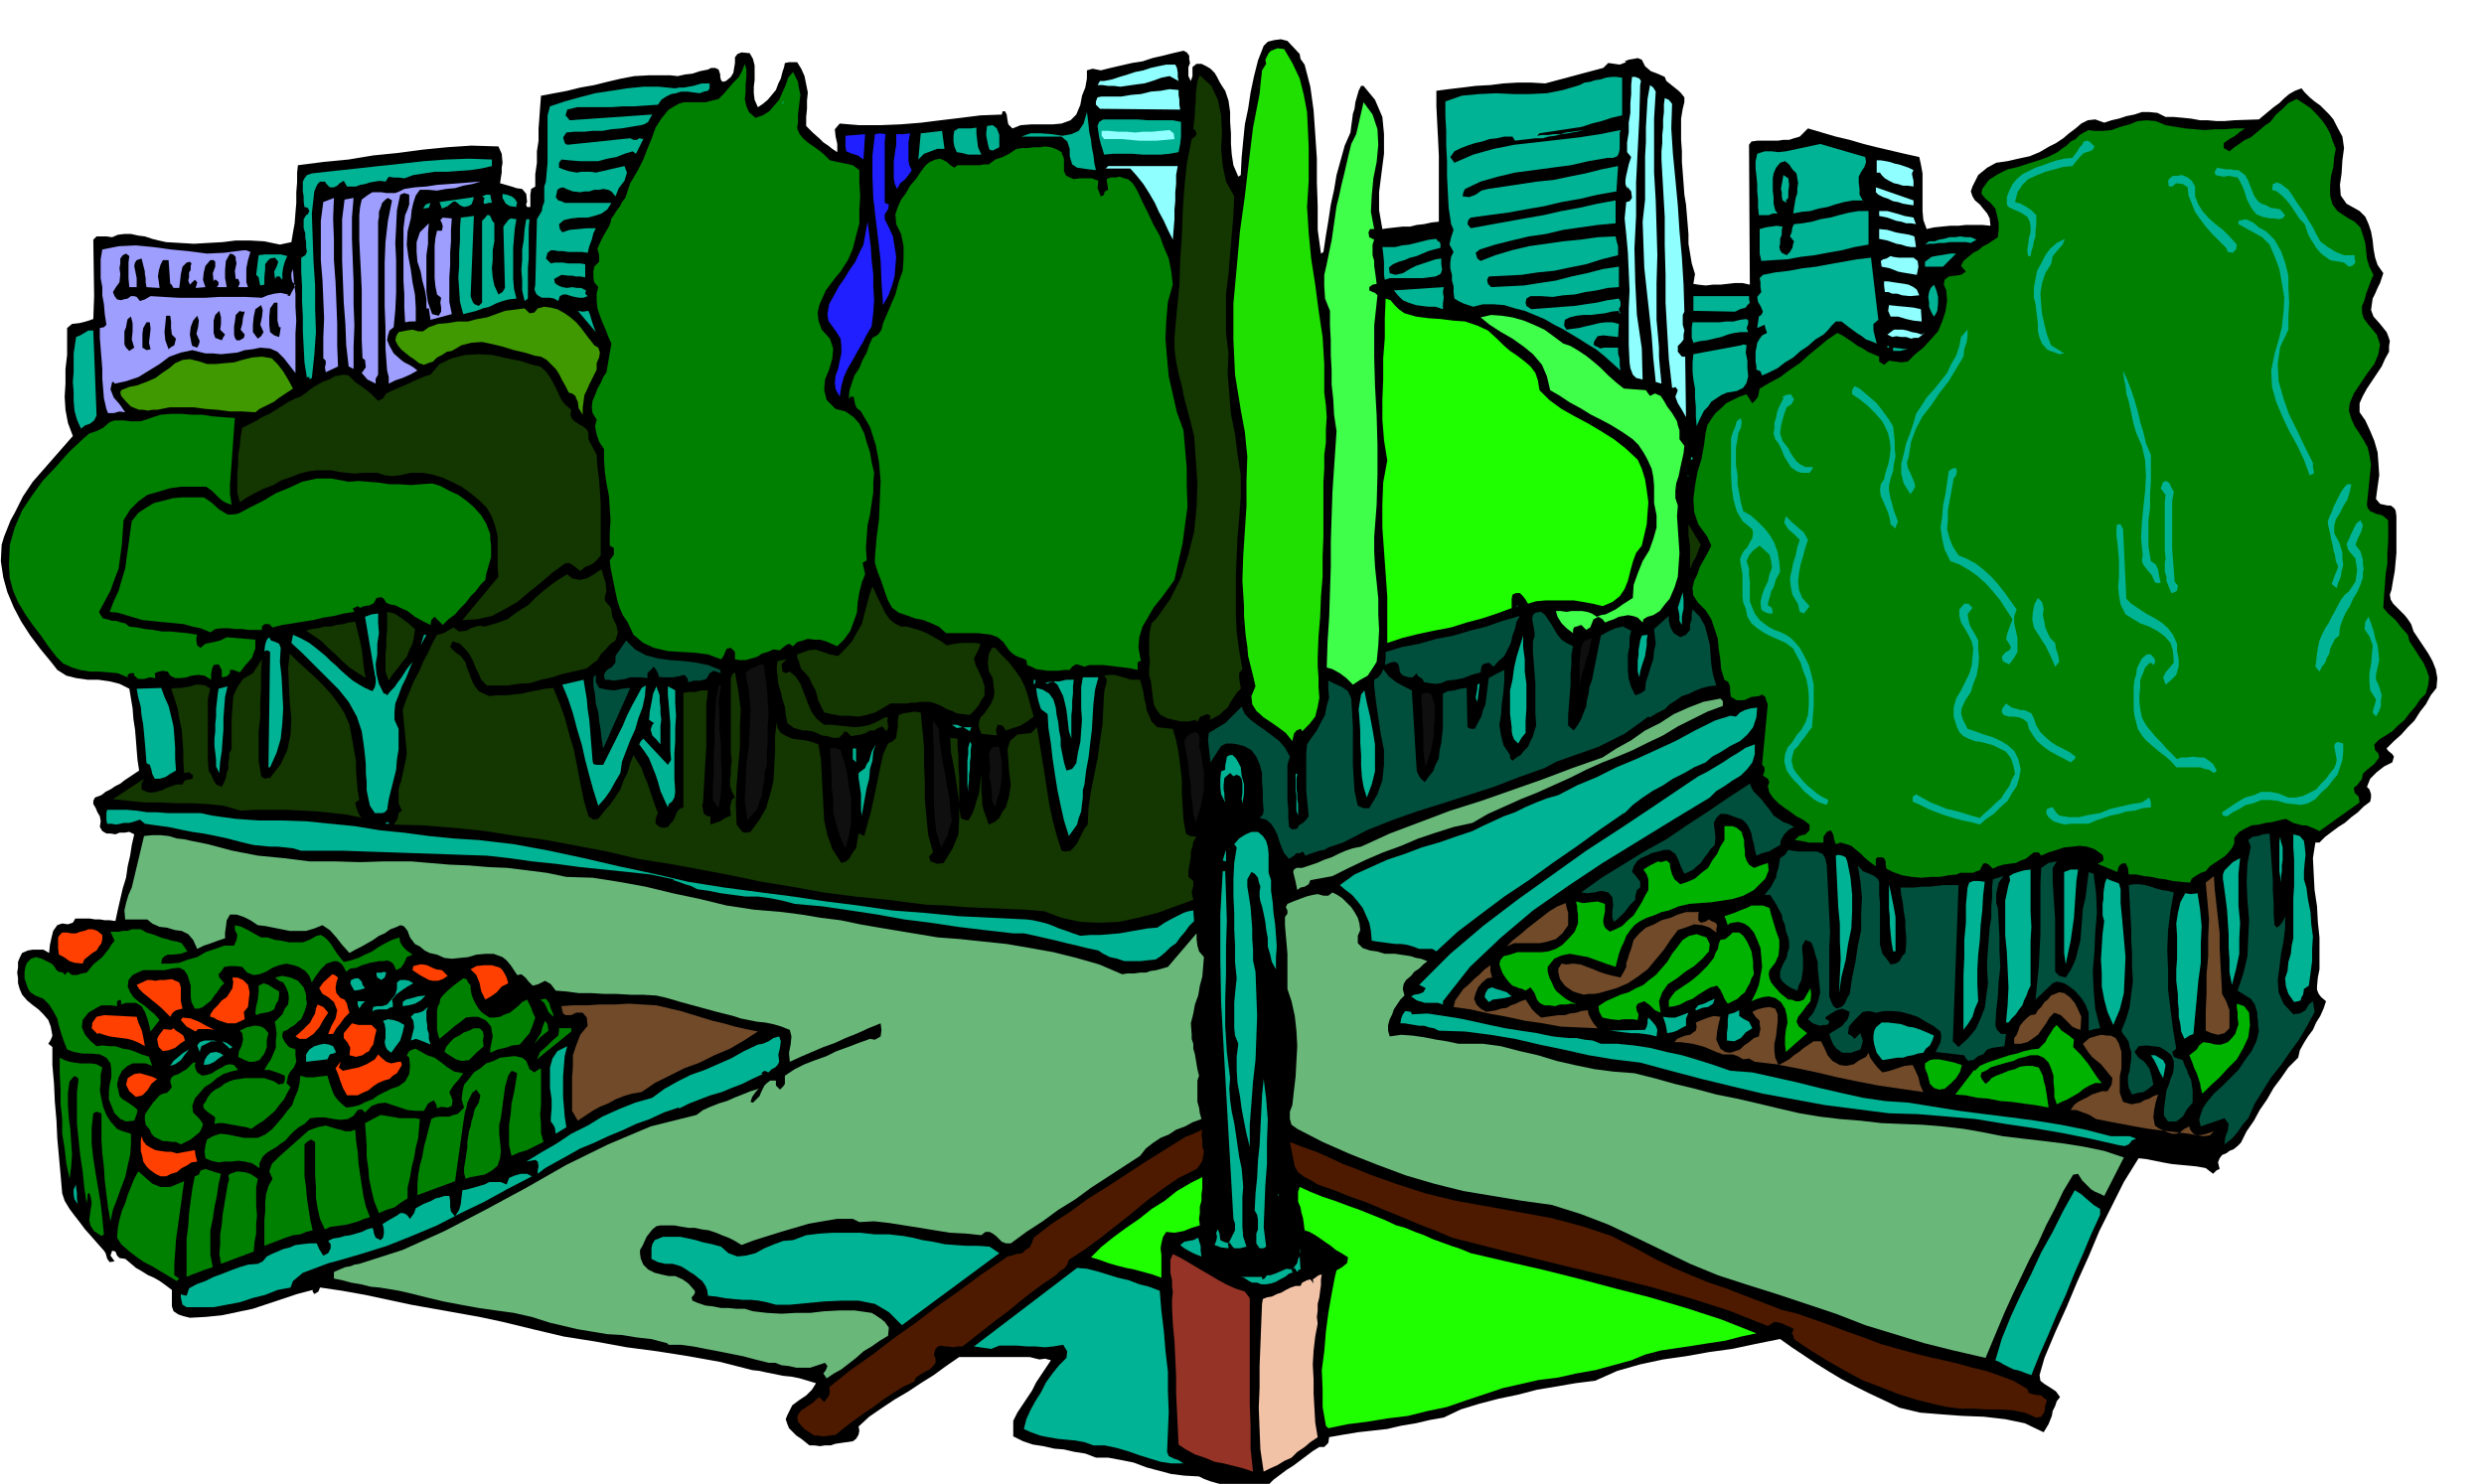 <svg xmlns="http://www.w3.org/2000/svg" width="490.455" height="293.069" fill-rule="evenodd" stroke-linecap="round" preserveAspectRatio="none" viewBox="0 0 3035 1814"><style>.brush1{fill:#000}.pen1{stroke:none}.brush2{fill:green}.brush3{fill:#ff4000}.brush4{fill:#00b394}.brush5{fill:#9e9eff}.brush6{fill:#143600}.brush7{fill:#69b87a}.brush8{fill:#409900}.brush9{fill:#704a29}.brush10{fill:#004f3d}.brush11{fill:#0f0f0f}.brush12{fill:#4d1a00}.brush13{fill:#1f1fff}.brush14{fill:#1fff00}.brush15{fill:#8fffff}.brush19{fill:#40ff4a}.brush20{fill:#00b300}</style><path d="m40 589 49-56-6-16-3-16-1-16 1-16v-18l2-17v-33l6-5 9-1 8-2 9-3 1-28-1-69 4-4h12l7 1 7-3 8-1h8l9 2 8 1 9 3 8 2 9 2 17 1 17 1 17-1 18-1 16-2h17l18 1 19 4 14-3 2-12 2-11 1-13 1-12v-13l1-12v-12l1-9 31-4 31-3 30-5 30-3 30-4 30-3 30-2 33 1 4 9 1 11-1 6v6l-1 6-1 7 7 2 7 2 6 2 7 1 5 6 1 10-1 2v2l1 2h4v-15l1-7 5-3v-15l2-14v-14l2-13v-15l1-13 1-14 1-13 16-3 16-3 16-4 17-3 16-4 17-4 16-3 18-1h26l9 1 9-2 9-1 9-3 10-2 4-2h5l4 2 2 6v3l1 4 2 2 4-1 6-5 3-5 1-6 1-6v-7l3-4 5-2 10 1 4 7 2 8v18l-1 8v8l1 8 4 9 6-4 6-5 5-6 5-6 3-8 3-6 2-8 2-6 1-5 5-1h10l5 8 4 9 2 10 2 10-1 10v10l-1 10v11l8 8 9 8 4 4 6 4 5 4 6 4v-10l-2-9-1-9 6-7 24 2h25l25-1 25-2 24-3 25-3 24-3 26-1 1-4h3l2 4 1 7 1 5 5 5 10-4 13-1h26l11-1 11-4 7-7 5-12 2-11 4-10 2-11V86l7-2 10 2 12-3 13-3 13-3 13-2 12-4 13-3 12-3 13-3 4 2 3 4v4l1 5-2 5v11l3 6 2-6V82l5-4h6l6 3 5 3 5 5 3 5 3 6 3 5 4 6 4 12 2 14v12l1 14v13l1 13 2 13 6 14 3-2 1-21 2-21 2-20 4-19 3-20 4-19 5-20 7-18 5-5 8-2 8-1 8 2 15 16 1 6 5 7 7 27 4 29 2 29 2 30v29l1 29v29l4 29 3-2 3-20 3-18 3-20 4-18 3-18 5-18 5-18 7-16 1-8 1-7 1-8 2-6 1-8 2-7 2-7 3-6h3l14 17 9 21 2 21v24l-3 23-3 24v22l4 23 7-1 9-1 9-1h9l8-2 9-1 9-2 9-1v-81l-1-21-1-19-1-20v-19l15-2 17-2 16-2 18-1 16-2 17-1h17l17 1 71-19 6-6 7 1 7 1 8-3-2-1 5-2 6-1 5-1 5 2 4 8 7 6 8 3 9 4 2 5 5 4 5 4 5 4 3 3 4 5v6l-2 8-2 12v26l1 14v13l1 13 1 13 1 14 2 12 1 12 1 12 1 12v12l2 12 2 12 4 13-2 12 6 1 9 1 9-1h9l9-1 9-1h9l9 2-1-171 3-4 7-1h25l7-1h7l6-2 7-2 5-5 5-5 17 5 17 5 17 4 17 5 16 4 17 4 17 4 18 4 2 9 2 11v46l1 11 4 11 9-2 10-1 10-1h10l9-1h20l10 1-1-9-3-6-5-6-4-5-6-5-3-5-2-6 2-6 7-14 11-9 11-6 14-2 13-3 14-3 12-5 12-7 8-4 9-6 7-6 8-6 7-6 8-4 9-1 11 4 9-3 9-2 9-3 10-2 9-3h9l10 1 10 5h10l11 1 10 1 11 2h9l11 1h10l12-1 30-1 6-5 6-5 6-5 7-5 6-6 6-5 7-4 8-3 4 5 6 6 6 5 7 5 5 5 6 6 5 6 4 8 7 13 2 14-2 15-1 16-2 14 1 13 7 10 16 9 7 7 4 9 3 9 2 11 1 10 2 11 3 9 7 10-2 6-2 6-3 6-3 7-3 6-1 7-1 7 3 8 8 9 8 10 2 5 2 6-1 6v7l-5 9-4 9-6 9-6 9-6 9-5 9-4 9v11l7 10 6 13 5 12 4 14 1 13 1 15-2 14-2 15 5 6 9 2h4l4 3 2 3 1 7v45l-1 11-1 11-2 11-2 12-2 6 1 6 3 5 5 5 4 4 5 5 4 5 4 6 3 9 6 9 6 9 6 9 5 9 4 10 2 11-1 12-7 9-6 11-7 9-7 11-8 8-8 9-9 8-9 9 2 3 5 4 2 3-2 7-10 5-9 7-8 8-4 10 3 3 2 6v4l-1 5-8 6-7 7-8 6-8 7-8 5-8 6-8 6-7 7h-5l-3 19 1 20 1 19 3 20 1 19 2 19v39l-2 10-1 11v4l2 5 3 4 6 5-3 9-4 9-5 8-4 9-6 8-5 8-5 9-2 9-12 12-9 13-9 12-8 14-9 13-7 13-9 13-7 14-4 4-5 4-5 2-4 3-5 2-3 4-2 5 2 8-4 2-4 4-9-7-11-2-10-1-11-1-10-1-11-2-10-2-10-2-9-1-18 29-15 30-15 30-13 31-14 31-13 31-14 31-13 31-2 7-2 7-2 7 1 7 5 4 8 5 6 4 5 7-4 5-2 6-3 6-1 6-2 5-2 5-3 5-3 5-23-11-24-5-26-3-26-1-27-2-25-2-25-6-21-10-17-8-16-8-17-9-15-9-16-10-15-10-15-10-14-10-30 6-28 6-29 4-28 5-28 4-28 6-28 8-27 12-24 3-23 4-24 4-23 6-24 5-23 6-23 7-21 10-17 3-17 4-18 3-17 4-18 2-18 2-18 3-17 3-1 7-5 5h-6l-8 5-8 6-8 6-8 6-8 5-8 6-8 6-6 6-6 1-6 5-4 1-3 1-3-3-2-4h-17l-8-1h-7l-8-2-7-2-8-3-6-3-18-1-16-2-15-4-15-4-16-6-15-3-16-3h-15l-13-5-13-2-13-3-12-1-13-3-13-2-12-4-12-6v-19l5-10 6-9 6-9 6-9 5-10 6-9 6-9 6-9-7-2-7 1-12-3h-86l-16 11-15 11-16 10-15 10-17 10-15 10-16 11-13 12 1 5-1 5-3 5-4 3-7 1-7 1-7 1-6 2h-7l-6 1-7-1h-6l-5-4-5-4-6-4-4-4-5-5-2-5-2-6 2-5 3-6 3-6 8-6 9-6 7-7 5-8-10-3-10-3-10-2-10-1-10-2-10-2-9-2-9-1-39-10-39-7-38-6-38-5-38-7-38-6-38-9-37-9-28-6-28-5-28-5-28-5-28-6-28-6-28-5-27-4-2 5-5 3-2-3v-2l-19 5-18 6-18 6-18 6-19 4-19 4-20 2-19 1-8-2-6-2-6-4-2-6v-20l-8-6-7-5-7-4-7-3-8-5-7-4-7-6-6-5-7-1-3-3-2-5-4-1-2 6 5 7-6 1-3-4-2-7-2-3-8-9-7-8-8-9-6-8-7-9-6-8-6-10-3-9-2-23-2-22-2-22-1-22-2-23-1-22-2-23v-22l-5-4 2-3 2-4 1-3-2-11-3-8-6-7-6-6-8-6-6-5-6-7-3-7-2-7v-6l-1-7 1-6v-7l2-5 3-6 7-3 6-1h13l7 4 1-10 2-9 2-8 5-7 6-2 7 1 6-2 3-5h18l6 1h6l6 1h6l7 1 3-14 3-13 3-13 4-13 2-14 3-13 2-13 3-13-6-3-6 1h-6l-5 2-6-1h-5l-5-3-3-5 1-7-1-6-3-5-2-5-3-5v-4l2-4 8-3 5-4 6-3 6-4 6-3 5-4 6-4 6-4 6-4-2-13-1-12-1-13-1-12-2-13-1-13-2-12-2-12-12-6-12-3-14-2h-13l-14-2-12-3-11-7-7-9-14-17-12-16-11-17-9-17-8-19-5-18-3-20 1-20 3-10 4-10 4-10 5-9 5-10 5-10 6-9 6-9z" class="pen1 brush1"/><path d="m102 536 7-6 9-3 8-4 8-7 6-2h12l7 1h13l6-2 6-2 12-4 13-1h13l13 1h12l13 2 13 1 14 1-1 13-1 14-1 14-1 14-1 13-1 13v12l2 13-6-2-4-2-4-3-3-3-7-7-7-5h-31l-14 2-13 4-14 4-11 8-10 10-8 13-1 14-1 15-2 15-2 15-5 13-5 14-7 13-7 13 2 4 3 4 5 1 6 2h5l6 2 5 1 5 4 9 1 10 2 10 1 11 2h10l11 1 10 1 12 2-1 3v5l1 5 4 3 6-5 10-2 8-2 8-4 35 3v11l-2 5-2 6-8 9-7 9-5-2-3-1h-4v4l-4 4-6 1v-9l-4-7-6 1-2 5-1 6v7l-8-5-8-1-8 1-6 2-8 1h-6l-6-3-3-5-6-1-5 1-5 2 1 6-7-1-7 2h-7l-5-4v-3h-5l-3 2v3l-12-5-11-1-12-1h-11l-12-2-10-3-11-5-8-8-10-13-9-13-10-13-9-13-9-15-6-14-4-15-1-16 1-25 6-21 9-21 12-18 13-18 16-17 16-18 18-17zm-64 636 6-2 7 2 6 3 6 3 3 3 3 5 3 2 5 1 1 1 1 2 4-4 5 4h6l6-2 6-1 8-10 11-9 4-5 4-5 3-5 4-5-5-11h10l5-1h6l5-2h11l7 4 10 3 10 4 5 1 6 2 6 1 6 2 7 10-8 3-10 1h-6l-4 2-3 3-1 6h11l11-1 11-4 11-3 10-6 12-4 11-4h12l3-7 1-6-3-6v-6l8 2 8 4 7 4 9 5h8l9 3 8 1 9 2h17l8-3 9-5 5-1 5 3 4 4 4 5 3 5 4 6 4 5 4 5 9-2 9-3 8-4 9-4 7-5 9-5 8-4 9-3 1 6 4 6 4 4 7 5-7 3-3 7-4 6-6 3-3-7-3-3-5-2-4 1h-6l-5 1-6 1-3 1-7 2-6 3-8 1-5 4-3-6-3-4-5-3h-4l-9 3-7 7-6 8-5 8-3-8-5-6-8-5-6-2-9-2-9 2-8 3-8 5-8 3-7 1-8-3-6-7-8-1h-7l-7 1-4 6-3 3 1 4 6 7-4 4-4 6-4 5-4 6-5 4-5 4-5 2h-5l-4-8-1-6v-14l-2-7-2-6-4-6-6-3-9 1-9 2h-26l-7 3-6 3-5 6-1 8 3 7 4 6 7 6 6 4 7 6 6 5 6 7-11 14-2-9-2-7-3-8-4-7-7-4h-12l-6 2v-4l-1-2-4 2v6l-7-1h-12l-6 3-10 6-7 9-1 9 4 9 6 7 8 7 7-1 9 1h7l9 3 7 1 9 3 7 3 9 3 4 11-8-3h-16l-6 3-7 6-4 8-2 9 2 9 1 5 4 4 5 3 6 4 4 3 3 3-1 5-3 8-10 1-7-3-7-7-3-7-4-10v-9l1-9 2-9v-9l-1-8-5-7-8-4-11-1h-10l-11-2-8-3-4-10-3-9-3-10-2-9-5-9-5-8-7-7-10-4-6-4-3-5-2-6-2-6v-8l1-6 2-5 5-5z" class="pen1 brush2"/><path d="m73 1293 6 3 6 2 6 1 7 1h13l7 1 7 4-2 9v10l-1 9 2 11 2 9 4 10 5 8 8 9 7 3 10 3v13l-1 13-3 13-3 14-5 13-5 14-5 13-3 14-3-17-2-16-2-17-1-16-2-17-1-16v-33l-6-2-4 2-2 18v19l2 18 3 19 3 18 3 18 2 18 2 20-3 2-9-6-4-6-2-7 1-7 1-8 1-6-1-7-2-6-2 2v5l-1 4v3l-3-20-2-20-3-20-2-19-2-20v-37l2-17-3-3h-3l-5 6-2 14v15l1 15 2 15 1 15 1 15-1 15-2 15-4-19-2-18-3-18v-18l-2-19v-18l-1-19v-19z" class="pen1 brush2"/><path d="m82 1140 5 1h6l5-2 5-1 5-2h5l6 2 6 5v5l-1 5-3 4-3 5-5 3-5 4-5 4-2 5-10-1-6-2-7-5-6-3-1-8v-13l2-3 3-3h6z" class="pen1 brush3"/><path d="M93 1448v4l1 6v7l1 7-4-6-1-6v-6l3-6zm0-1036 5-2 5-3 5-3h6l4 104-3 6-5 4-6 2-5 4-5-11-3-11-1-12v-11l-1-12 1-12v-23l3-20z" class="pen1 brush4"/><path d="m127 1241 40 2 2 7 4 9 1 4 1 5 1 5 1 6-7-4-7-3-7-2-7-1-8-1-7-1-7-2-6-2-2 1-7-7 1-7 5-7 9-2z" class="pen1 brush3"/><path d="m122 401 5-1 3-3-2-13-1-12-2-11v-10l-2-11v-23l2-12 20-4 21-1 21 2 22 3 21 2 23 3 21-1 23-3h4l5 2-3 10-2 10v17l2 6h-12l2-5-2-5h-3l-1-10 2-9-1-5v-3l-3-3-4-1-5 9-1 11v10l1 5 1 6h-12l2-3v-3l-3-3h-2l-1 2-1-10 3-8v-6l-2-2h-4l-6 7-2 8-1 9 3 9-12 1 1-3 1-4-3-3-6 6-2-5 1-4v-6l2-3v-5l1-3-2-2-4 1-5 5-2 9-1 9-1 8h-7l-3-5h-1l-2-29h-7l-3 6-2 7-1 7 1 6 1 8-16-1-1-6v-5l-1-5v-3l-2-8-2-8-6 2-2 3-1 4 1 5 2 10v11h-9l-1-11v-19l1-8-4-3-4 2-3 4v6l-1 6 1 7-1 10-5 7-3 5 2 5 3 4 5 1 3-1 5-1 4-3h4l3 1 4 5 6-2 7-4 17 1 17 1h33l16-1h34l19 1 7-3 8-2 8-1 9 2-1 1 3 1 3-6 4-7-4-5-1-5v-5l2-5 1 14 2 16v16l1 17-1 16v48l-7-9-7-9-8-8-9-4-12-1-10 2-9 1-9 3-10 1-10 1-10-1h-9l-16-4-14 3-14 5-12 9-13 8-13 8-15 5-14 3-1-2h-2l-2 9 4 10 7 8 7 10-7-1-7 2h-7l-2-5-3-13-1-12-1-12v-12l-1-13-1-12-1-13v-12z" class="pen1 brush5"/><path d="M131 990h24l12 1 13 2h12l13 1h40l14 3 14 2 15 2 14 1 14 1h29l29 1 30 3 30 3 30 5 30 3 30 4 30 3 31 2 43 5 43 8 42 9 43 10 42 9 43 10 44 7 45 6 39 5 40 6 40 5 41 6 40 3 41 4 41 2 42 2 8 1 9 2 8 2 8 3 7 3 9 3 8 3 9 3 12-1h12l12-1 12-1 11-2 12-2 11-2 12-1 9-6 11-6 6-3 6-3 6-2 6-1 1 13-6 6-5 7-6 7-5 7-7 5-6 6-6 5-6 4-10 1-9 1h-19l-9-3-9-2-8-4-6-4-14-3-12-3-13-3-12-3-13-3-13-3-14-3h-13l-35-4-33-4-33-5-32-4-33-6-33-5-34-5-34-3-15-4-15-3-15-2h-15l-15-2-15-2-15-3-14-2-8-4-7-2-8-3-6-2v-1l-28-6-28-3-29-3-29-3-30-4-29-3-28-4-27-3-30-1-29-1-29-1-29-1-30-1-28-1h-52l-10-3-9-1-10-1h-9l-10-1-10-1-9-2-8-2-15-4-14-3-15-3-14-2-15-3-14-3-15-2-14-2-6-5-6 2-7 2h-7l-4 1-5 1-6-1h-5l-1-4v-10l1-3z" class="pen1 brush4"/><path d="m161 637 8-10 9-6 10-6 12-3 11-3 12-1h26l9 6 10 9 5 3 5 3h6l7-1 15-8 16-8 15-9 17-7 15-7 18-4h18l21 4 12-1 12 1 13 1 13 2h12l14 1 12-1 14-1 10 3 11 6 11 5 11 8 8 7 9 10 6 10 5 13v6l1 8v14l-2 7-2 7-2 7-1 7-6 6-6 8-6 6-6 8-7 7-6 7-8 6-7 7-10-10-4 4-1 6-10-5-9-5-9-7-9-4-6-3-6-1-5-2-3-5-3-2-6 1-3 6-5 3-7 1-5 2-3-2-4 2-2 1 2 4-13 2-12 3-13 2-12 3-13 2-12 2-13 2-12 3-4-4h-6l-3 3v4h-16l-8-1h-8l-9-1h-8l-8 1-6 4-12-5-10-2-10-3-10-1-11-1-10-1-10-1-10-1-10-3-10-3-10-3-10-1 5-13 6-13 4-14 4-13 2-15 2-14 2-15 2-14zm8 795 8 7 9 8 5 2 5 2h12l17-7-2 14-2 15-2 14-2 15-2 14-1 15-1 14v14l6 4-3 3-10-6-10-6-10-6-10-5-10-7-9-7-9-8-5-8 1-12 2-10 3-11 4-9 3-10 4-10 4-10 5-9z" class="pen1 brush2"/><path d="m176 952-3 6v7l6 3 6 1 6-1 7-2 6-3 6-2 6-2h7l3-5 5-1 4-1 1-4-5-4-6 1-1-14v-13l-1-13-1-13-3-14-2-12-4-13-4-11 6-1h6l6-1 6-1 6-2h6l6 1 6 4-3 12v75l1 13 3 5 3 7 3 5 7 3 3-6 2-5 1-6 2-5v-7l1-6v-6l3-5v-39l1-12 1-14 5-11 7-10 12-7 11-17-1 17v18l-1 18v18l-2 17v36l3 18 1 2 4 2 3-1h3l13-17 8-17 4-19 1-19-2-21-1-20-1-21 2-18 9 9 11 10 11 10 11 11 9 10 9 12 7 11 6 14 2 11 2 11 2 11 2 12v11l1 12 1 12 2 12-5 3 1 5 2 6 3 6 1 1 2 1-18-4-18-2-19-2-18-1-20-1h-38l-18 1-21-6-19-2-19-1h-19l-20-1h-19l-20-2-19-2 38-25z" class="pen1 brush6"/><path d="m164 1313 7-1 7 2 7 2 7 3-7 6-5 8-6 6-8 2-8-7-4-8 2-8 8-5z" class="pen1 brush3"/><path d="m161 1085 15-63 10-1h10l10 1 10 3 9 1 9 2 10 2 10 2 30 8 31 6 31 3 32 4h30l32 1 30-1h32l23 2 24 2 24 1 24 2 23 1 24 3 24 3 24 5 32 1 32 5 33 6 33 8 33 7 33 8 33 5 35 3 23 3 24 4 24 3 24 5 23 4 24 4 24 4 24 4 27 2 28 3 29 3 29 5 28 5 28 7 28 8 28 12 7-1h8l7-1h7l6-2 7-1 7-2 7-2 35-41v7l1 8 2 7 6 7-1 12-1 12-3 11-2 12-4 11-2 11-3 12 1 13v6l2 6v6l2 7 1 6 1 6 1 6 2 8-2 6v26l2 7 1 7 2 7-11 4-9 5-11 4-9 6-10 4-9 6-9 7-7 9-20 13-20 13-20 13-19 14-21 13-19 14-20 13-19 14h-6l-5-2-4-4-3-3-4-3-4-2h-5l-5 4-19-2-19-1-19-3-18-3-19-3-19-3-18-2-18 1-8-4h-19l-18 3-17 3-17 5-17 5-16 5-16 5-16 6-8-5-8-4-8-3-7-3-9-3-8-1-9-2h-8l-6-1-6-1-5-1h-17l-5 1-5 4-7 9-5 11-3 5v5l1 6 3 7 6 6 8 4 8 2 9 2h8l9 4 7 5 8 9v3l-2 3-2 2 1 4 7 3 9 3 9 1 10 2h9l10 1h10l10 3 17 2 18 1 17-1h18l17-2 19-1h18l21 3 5 3 6 4 5 4 5 7-1 10-10 6-10 7-10 6-9 8-9 7-9 7-9 5-9 6-4-6 3-4 2-5-3-4-9 3-9 3h-17l-9-2-9-1-8-3h-8l-16-4-15-4-15-3-15-3-16-3-15-3-15-2h-15l-2-2-19-5-18-2-18-3-18-1-18-3-18-3-17-4-17-4-22-7-22-5-22-3-21-3-22-4-21-4-21-5-20-5-13-3-12-2-12-2-11-1-12-3-12-2-11-3-10-2v-8l9-4 5-2 6-1 5-2 6-1 53-17 51-23 50-26 50-27 49-28 51-25 52-22 56-14 8-6 9-4 10-4 10-3 9-4 10-4 10-4 10-3-3 3-3 4-2 3-2 6 3 1 4-4 4-4 2-5 2-4 2-4 3-3 4-3h7v6l5 5 4-4 2-3v-10l12-8 12-6 13-5 14-5 12-6 14-5 13-5 14-5 6 1 7-4 1-8-1-8-15 6-13 6-15 6-13 6-14 5-14 6-14 6-13 6-1-11 2-10 1-10-2-8-10-4-10-3-10-2-10-1-10-2-10-2-9-3-8-2-12-3-11-3-11-3-11-3-11-3-10-3-11-3-9-2-17-1h-15l-17-1h-15l-16-1h-15l-15-2-13-1-6-8-7-4-8 4-7 2-5-5-4-5-5-4-5 1-4-6-4-6-5-6-5-4-11-4h-10l-11 1-10 3-10 1-10 1-9-1-9-4-9-2-6-3-6-5-6-3-6-8-3-8-3-4-2-2-4-1-4 2-8 3-7 5-7 3-7 5-7 4-7 4-8 4-7 4-9-10-7-9-8-9-9-6-10 4-10 3h-20l-10-2-10-2-10-2-9-1-9-6-8-4-9-3h-8l-4 7-1 8-1 7v7l-9 3-8 3-9 3-8 4-5-11-6-7-8-4-8-1-10-3-9-1-9-4-6-5h-27l-1-11 2-9 3-10 4-9z" class="pen1 brush7"/><path d="m173 469 8-3 9-4 8-6 9-6 7-6 9-4 9-1 12 3 9 3h11l10-1 12-1 10-3 12-3 12-1 12 2 7 7 7 9 6 10 6 11-6 4-6 4-6 4-5 4-6 3-6 3-6 3-5 4-16-1h-15l-15-2-14-1-15-2h-30l-15 3h-6l-5 1-6-1h-5l-10-4-6-6-6-7-1-4 1-3 5-2 5-2 5-1 5-1 5-2z" class="pen1 brush8"/><path d="M180 1198h4l6 1 5-1h6l9-1 9 4 2 6v17l2 9-4 1-4 1-4 3-3 5-6-6-5-5-6-5-5-4-6-5-5-4-5-5-3-5 13-6zm-7 191 2 6 4 5 5 3 6 3 6 1 7 1h6l7 2 22-4 1 7 2 7-7 1-6 4-6 3-6 5-7 2-6 3h-7l-6-3-7-5-4-4-4-6-1-6-2-7v-12l1-6z" class="pen1 brush3"/><path d="m197 841 4 11 5 11 3 12 3 13 1 12 1 14v13l1 15-7 4-6 4-7 2h-6l-3-6-1-5-2-6-4-2-1-13-1-12-1-11-1-11-2-11-1-11-3-11-2-11 30-1z" class="pen1 brush4"/><path d="m195 1339 4-2 5-1 3-3 3-4-2-7 1-4 3-3 6-2 5-3 5-3 4-4 4-4h3l-1 3 1 5 2 4 6 4 6-1 6-2 6-4 6-3 5-3 5-1 5 1 5 6-9 2-9 3-8 5-7 6-8 5-6 7-6 7-3 9 1 8 8 8 2 3 2 3-1 4-3 6-6 5-5 4-6 3-6 3-6-3h-5l-6-1h-5l-6-3-4-2-4-4-2-5-5-6-1-6v-6l3-5 7-10 8-9z" class="pen1 brush2"/><path d="m209 1259 3-2 3 3 5 3 4 3 2 6-6 4-6 5-8 3-7 1-5-5-1-4-1-6 2-4 6-8 9 1z" class="pen1 brush3"/><path d="m231 1283-5 6-5 7-7 5-6 2 4-6 6-5 6-5 7-4zm-10 299 2 1 5 1 3-9 9-5 11-4 10-5 11-4 10-4 11-4 10-3 12-1 6-3 5-6 6-3 7-3 7-3 8-2 7-3 8-1 9-1h9l3 7 5 8 6-3 3-6v-5l-3-4 6-3 7-1 7-2 7-1 7-2 7-2 6-3 7-2 1 2 1 5 2 5 6 3 3-3 1-5v-5l-1-5-1-1 1-1 8-5 9-5 4-3h4l4 2 4 5 5-7 2-6 9-5 10-4 5-3 5-1 6-2h6l1 6v7l1 6 5 6 5-8 2-7 1-9 1-8 6-1 7-2 7-2 7-2 6-3h14l7 3 3-8 7-3 7-2h8l6 3-29 15-29 16-29 14-29 15-31 13-30 12-32 10-31 9-8 2-8 3-8 3-8 3-8 3-6 5-6 5-3 8-16 3-15 6-16 4-15 5-16 3-16 3h-33l-5-3-1-4-1-5v-4z" class="pen1 brush4"/><path d="m223 1244 10 1 10 4 9 5 10 5-7-1h-13l-3 3-11-6-7-8 2-3z" class="pen1 brush3"/><path d="m238 1438 5-2 2-5 6-2 6 2 6 2 7 2-3 13-2 14-3 14-2 14-3 14v30l3 15-9 3-8 3-8 3-7 3v-47l2-15 1-16 2-15 2-15 3-15z" class="pen1 brush2"/><path d="M257 1272h4l4 1h-7l-6 3-6 3-2 7-3-8 3-4 6-2h7z" class="pen1 brush4"/><path d="m293 1319 6-1h24l6 2 6 2 6 4 2-1h3l2-4v-6l-7-3-6-2-6-2h-6l4-7 4-6 3-7 3-7v-9l1-8-1-8-1-6h-1l5-5 5-5 3-7 4-5 1-8-1-7-3-7-3-5-5-2-5-4 9-2 10 2 9 4 7 8 1 3 2 6v5l1 6-3 10-4 9-4 3-4 4-5 3-4 3-5 2-1 3v4l3 6 5 6 8 3v7l1 8-3 7-5 6-2 4-1 5-1 4 5 5-4 7-4 8-6 7-5 7-7 6-7 6-8 5-7 5-6-2-6-1-6-1-5-1-6-1-5-1h-6l-5 1 1-8-7-5-4-3-3-3-1-4 3-4 3-6 4-5 5-4 6-3 5-4 6-3 6-2 7-1z" class="pen1 brush2"/><path d="m260 1389 9-3 10 1 9 2 10 2h17l9-4 9-7 6-7 6-7 6-8 6-7 3-9 4-9 2-9 1-9 7 2h9l8-1 9-1 3 10 4 11 2 4 4 5 4 4 6 5 8-1 8-2 8-4 8-3 7-5 8-4 8-4 9-3 8-6 5-9 1-10-1-10-3-3 3-5 4-2 4-1 5 3 9 5 9 3 7 5 9 7 8 5 11 2-5 7-7 8-5 8 4 10-1 7-5 2-8-1-5 2-1-5-3-5-7 4-5 9h-10l-10-1-9-3-9-3-9-3-9 1-8 3-8 8-4-4-5 1-5 7-7 4-9 1-8-1-11-2h-9l-9 1-7 7-7 4-6 5-5 5-5 6-6 4-5 4-7 4-6 4-4 4-2 4-2 4v6l-9-6-9-2-8-1-8 1h-9l-7 1-9-2-7-3-1-8 1-8 2-7 7-4z" class="pen1 brush2"/><path d="m264 1286 4 1 5 3-6 4-5 4-6 3-7 1 1-6 3-5 4-4 7-1z" class="pen1 brush4"/><path d="m257 1240 4-6 5-5 5-6 6-4 4-6 3-5 1-7-1-6h6l7 3 6 6 2 9-1 9-1 9-5 6 1 9-11 5h-10l-6-2-6-2-5-3-4-1v-3z" class="pen1 brush3"/><path d="m278 1449 1-4 1-3-1-5 2-2 9-3 9 1 7 2 9 6-2 11v22l1 12-1 10v12l-2 10-1 12-40 15-2-12 1-12v-12l2-12 1-12 2-12 2-12 2-12z" class="pen1 brush2"/><path d="m267 842 11-3-3 13-1 13-1 13v14l-1 12-1 14-2 13-1 14-4-8v-8l-1-9-1-8v-9l1-9v-9l1-9v-9l1-9 1-9 1-7zm17 438-3 2-10-9 6 2 7 5z" class="pen1 brush4"/><path d="m293 1260 8-4 9-2h4l5 1 4 2 5 6-2 8v9l-3 8-6 8-7 2h-6l-7-3-6-3 1-7 3-6 2-8-1-8-3-3z" class="pen1 brush2"/><path d="m296 523 8-4 8-4 8-5 9-4 8-5 8-5 8-5 8-4 6-2 6-4 6-5 6-4 9-5 10-4 5-3 5-1 6-1 6 1 8 8 10 7 9 7 9 9 6-3 4-6 6-3 7-3 7-3 7-3 6-3 7-3 7-3 7-2 11-13 15-7 16-4 17-1 17 1 17 4 16 3 16 5 9 2 7 6 5 7 5 9 4 8 4 9 5 7 8 7-1 6 2 5 3 3 6 4 4 2 5 4 2 4v8l10 19 1 15 2 15 1 15 1 15v63l-6 7-5 4-8 3-6 5-5-4-4-3-5-3-5 1-15 11-14 12-15 12-14 12-16 9-15 8-18 4-18 1 44-53-1-13v-37l-3-12-4-11-6-11-9-9-11-9-11-8-12-6-11-5-13-4-12-2h-14l-13 3-10 1-9-1-9-3h-18l-10 1-9-1-9-1-10-2h-18l-9 1-12 3-10 4-12 4-10 6-11 4-10 5-11 6-9 6-3-12v-23l1-11v-12l2-11 1-11 2-11z" class="pen1 brush6"/><path d="m316 1205 6-3 6 2 6 4 7 4v5l-1 6-3 5-2 6-6 3-5 1-6 1-5 2-1-3 1-8 2-8 1-9v-8z" class="pen1 brush2"/><path d="m316 312 8-1h19l8 2-3 7-2 7-1 7v8l-2-2-1-2h-4l-2 3-1-9 3-6 2-6-4-5-6 1-3 3-3 4v6l-1 10v9l-5 1-1-4-1-6-3-3 3-24z" class="pen1 brush4"/><path d="m333 1441-4-9 3-9 9-9 9-8 9-8 9-8 9-8 11-4 10-2 13 4 5 1 6 2h6l6-2 1 13 2 14 1 14 2 14 2 13 2 13 3 13 5 13-7 2-7 3-7 2-7 2-7 1-7 1-7 1-6 3-6-13-3-13-2-13v-13l-1-14v-41l-5-3-5 3-3 3v39l2 14 1 13 2 13 2 13 3 13-8 2-7 3-9 1-9 3-26 10v-32l1-10v-11l1-10 3-10 5-9z" class="pen1 brush2"/><path d="m326 782 2-2 1-1 2 4 6 2 4 2 2 5-1 17 2 18 1 19 1 20-1 18-2 19-5 17-8 18h-2l2-141-3-2-4 1 1-8 2-6zm3 224v-3h-3v3h3z" class="pen1 brush4"/><path d="m388 1228 7 3 6 7-6 9-5 9-7 8-9 6h-8l-5-3 9-8 9-9 3-6 3-5 1-6 2-5z" class="pen1 brush3"/><path d="m358 776 9 4 11 6 9 7 11 9 6 6 7 6 6 6 8 7 6 5 8 5 7 4 9 4 3-5 1-5v-6l-1-4-12-71 8-3 8-1v12l1 12-2 13v13l-2 12 1 12 3 12 6 12h2l2 2 4-5 5-5 4-6 4-5 7-11 7-9-4 10-4 10-5 10-4 11-4 10-1 10v10l5 11v25l-2 12-1 13-3 12-3 12-3 12-2 13-3 3-3 1h-9l-6-9-2-9-2-10v-10l-1-11v-10l-1-11-1-9-3-21-6-18-10-18-12-15-15-15-14-14-15-15-14-13 2-10zm33 501 5-1 6 1 5 2 3 6v2l-7 2-3 6-26 3v-9l4-6 6-4 7-2zm-23-962 5-3 2-4-1-6v-6l-1-6v-5l-2-6v-11l3-5 2-1 2-4-2-4-4-1-1-7v-6l-1-6v-12l2-4 3-4 6-2 27-3 28-3 27-3 28-3 27-3 27-2 28-1 28 1v8l-13 3-14 2-14 1-14 1h-15l-13 2-13 2-11 4-7-1h-6l-6-1-4 6-7-1-6 1-6 1-6 2-6 1-5 2h-11l-4-7-5 3-3 3-4 2h-5l-4-4-2-3h-6l-3 3-2 4-2 5-3 27 1 29 1 29 2 30v28l1 29-2 28-3 28-2 1-1 1v-3h-4l1 1-3-19-1-19-1-19v-18l-1-19v-18l-1-18v-17z" class="pen1 brush4"/><path d="m434 760 2 8 2 8 2 8 2 9 1 9 1 9 1 9 2 9-11-7-9-6-9-8-8-8-9-8-8-8-10-7-9-6 7-2 8-1 7-2h8l7-2 8-1 7-2 8-1z" class="pen1 brush6"/><path d="m406 1191 3 1 4 3-2 6-1 7 1 6 5 6 5 2 3 5 1 5 2 6-6 6-5 7-5 6-4 7h-6l4-10 5-9 2-10-4-10-7-6-7-4-4-7 5-7 11-10z" class="pen1 brush3"/><path d="m408 242-1 25 1 26v25l2 27 1 25 1 26v26l1 26-15 7-1-6 1-4v-4l-3-3v-25l1-24-1-24-1-23-2-24v-48l3-23 13-5z" class="pen1 brush5"/><path d="M416 1298v1l-1 3-1 3 5 4 9-2 10-2 10-4 10-6 4-6 4 4 6 5 6 2 9-2h3l1 4-3 5-3 5-5 3-4 4-7 2-7 3-6 4-6 5-7 3-6 3h-13l-5-9-3-8-3-9-3-7 6-8zm14-47 8 2h16l6 6-2 8-2 10-3 4-2 4-4 2-4 3-8 2-8-2 1-9-3-6-5-6v-6l10-12z" class="pen1 brush3"/><path d="m421 244 11-2-2 24v26l1 26 1 27v26l1 27-1 26v27l-6-3-3-26-1-26-2-26-1-26-1-26v-50l3-24z" class="pen1 brush5"/><path d="M434 1196h4l4 4 1 4 3 4-6 2-7 1-3-5-2-4 1-4 5-2zm12 28-4 4-3 5-2-5v-4h9z" class="pen1 brush4"/><path d="m465 1363 6 1 6 1 6 1 6 1h18l6 1-1 11-1 12-3 12-2 12-3 12-2 12-3 13v13l-8 5-8 6-10 3-9 4-6-15-3-13-3-14-1-13-2-14v-14l-1-14-1-13 19-10z" class="pen1 brush2"/><path d="m450 238 5-3h11l6 1h11l5-2 6-3 13-2 14-1 13-2 14-1 13-1 13-1 12-1h13-12l-10 3-11 2-10 3-11 1-11 2-11-1h-10l-5 7-3 9-2 9-1 10-4 16-1 16 2 15 3 16 2 15 3 15 1 16v17h-7l-6 1-1-18v-16l-1-16v-65l2-16 3-7 2-6v-12l-6-2-5 2-4 19-1 21-1 19 1 21v40l-1 21-2 21-5 4-2 6-1 6 3 7 5 9 9 8 4 3 6 3 5 3 5 4-9 5-9 4-9 3-8 4v-8l-2-8-2-27v-26l-1-26v-53l1-25 3-26 5-25-5-3-3 2-4 4-2 6-2 5v6l-1 6v187l-3 5v6l-10-5-7-8 5-7-1-9-3-2-1-22v-62l-1-21-1-19-1-21v-30l1-10 2-9 8-6z" class="pen1 brush5"/><path d="m473 1228 5-6 5-6 2-7v-8l4-3h6l5 1 5 3-7 4-6 4-7 5-6 7 1 5v4l-4 1-3 2h-11l-5 1-2 2 1-6 5-1h6l6-2zm-7-39 3-1 3 1-2 6-4 3-5-3-1-3v-3h6zm28 64-2 9-3 10-6 8-5 7-5-4-2-4-1-5 1-5v-11l-1-6-2-4 6-2 7 1 6 2 7 4zm-23-247 3-1 2 2h-5v-1z" class="pen1 brush4"/><path d="m473 748 9 2 9 6 8 6 8 7-1 9-2 9-4 8-3 8-6 7-5 7-6 7-5 8-4-11v-21l1-10v-11l1-10v-21zm18 243-4-9v-18l3-9 2-9 2-9 2-9 1-8-5-52 4-12 5-12 5-12 6-11 5-12 6-11 5-11 6-11 5-1 5-2 5-3 5-3 7 5 9-1 5-3 6-2 5-1 6 1 14-4 14-5 12-9 13-8 11-11 12-10 12-9 13-8 6 5 9 2 9-2 9-5 4-3 5-3 2 7 3 10 1 9-2 8v4l3 4 3 3 2 4 1 9 5 10 2 9-3 10-7 5-5 6-6 6-4 7-7 5-6 5-8 2-9 2-13 3-12 4-14 3-13 4-15 1-13 2h-25l-7-7-3-7-4-8-3-8-5-9-5-6-6-6-9-3-3 7 6 6 7 5 6 8 1 5 3 7 2 6 3 7 3 5 4 5 6 3 7 3 9-1h10l10-1 10-1 9-2 10-2 10-2 10-1 7 17 7 19 5 19 6 20 4 20 4 21 4 20 6 21 6 4 6-1 7-9 8-9 6-9 6-9 4-11 5-10 3-11 4-10 5 8 5 8 3 9 4 9 3 9 3 9 3 9 4 10-2 4-1 5v4l5 4 5 1 5-1 3-4 4-4 2-5 2-5 3-4 5-2V847l6-1h8l8-2h8l-2 17v51l-1 16-1 18-1 17-1 18-1 4 1 5 1 5 5 3h3v10l6-2 6-2 6-4 7-3-1-10 2-9 2-2 2-1-4-8-2-7v-7l1-7v-8l1-8-1-8v-93l2-5 3-2 4 22 3 23-1 22v24l-2 23-2 23-1 24 1 25 3 4 4 5 4 1 6-1 11-15 8-14 5-17 4-16 1-19 1-18v-18l2-17 1 7 4 6 5 3 9 4 7 1 9 1 8 2 8 3 3 18 1 19 1 18 1 20 1 18 4 18 6 17 11 17 6-2 4-4 4-7 4-5 3-18 3 1 4 2 4-15 4-14 3-14 3-14 3-15 3-14 3-14 6-13 6-3 4-4 1-8 1-6v-8l1-6 6-2 7-1 6-1 8 1 2 21 2 21v21l1 22v21l2 22 2 21 6 22-5 5 2 6 8 3 8-1 11-18 7-17 1-20v-19l-3-21-3-20-4-20-1-18 9 1v10l1 12v12l1 13v37l2 13 4 2 5 1 5-8 3-8 2-8 3-8 3-25v21l1 9v7l2 8 3 8 3 9 7-3 6-5 4-8 4-5 4-14 2-14-2-15-1-14-1-14 3-10 9-8 17-2 7-7 3 18 3 19 3 18 3 20 3 19 4 19 5 19 6 19 5 1 6-1 4-4 4-5 3-6 3-6 3-6 4-5 1-21 3-20 4-20 4-20 3-21 3-20 1-20 1-19 1-6 2-6v-5l-3-4 6-1h6l5 1 6 2 4 1 6 2h11l2 7 2 8 1 7 2 8 1 7 3 7 3 7 7 7 19 2 4 14 3 15 2 16 2 17v16l1 17 1 16 3 17 5 3 8 1-4 6-1 6-2 6v6l-1 6-1 6-1 6v7l6 5v6l-2 8 2 9-22 8-22 8-24 6-23 5-24 1-23-1-23-5-21-8-24-2-24-1-24-1-24-1-24-2-24-1-24-3-23-3-40-4-39-5-38-7-37-6-38-8-37-7-38-7-38-6-38-9-37-7-37-7-37-5-38-6-38-4-38-3-36-1 3-4 2-4 1-6 4-3z" class="pen1 brush6"/><path d="m497 404 7-1 7 2h6l7-5 11-4 12-1 12-2h13l11-3 12-2 11-4 11-4 8-1 8-1 8-1 6 6 6-1 4-5 8-2 8 1 8 2 9 5 7 5 7 6 6 7 6 8 3 4 4 5 3 4 5 3 2 6-1 6-3 7v8l-3 6-3 6-3 6-3 7-3 6-1 8-1 7v9l-5-8-1-8-2-4-1-3-4-3-4-1-4-8-4-7-4-8-4-6-6-6-5-5-7-4-7-1-13-4-13-3-13-4-12-3-14-3-13 1-12 3-12 7-6 1-6 4-6 3-5 5-6 2-5 2-6-2-5-4-6-4-5-4-6-5-4-5-3-6 1-5 3-5 10-2z" class="pen1 brush8"/><path d="m504 1220 7-2 9-1-6 6-7 4-8 2-7 1v-5l4-3 4-1 4-1zm-2 23 4-4 6-1 5-2 6-5-2 5v11l1 6v5l2 6v6l2 7-7-3-5-2-6-2-6 2 2-8 2-8-1-8-3-5z" class="pen1 brush4"/><path d="m517 1179 5 1 6 3 5 2 7 1 7 7-6 4-6 2h-6l-5-1-11-6-9-6 1-5 4-1 4-1h4z" class="pen1 brush3"/><path d="m527 1368 4-2 6-1h12l5-2 5-1 4-4 4-4-3-10 1-9 2-9 6-7 6-8 8-5 7-6 9-3 8-4 9-1 9-1 9 2 5 4 2 5 2 5 6 4 4-3 4-2v46l-1 11 1 11v11l3 11-10 5-10 5-10 3-9 4-3-13v-25l2-13 1-13 3-13 2-12 2-12-4-2-3-1-4 6-2 7-2 7-1 8-1 7-1 8-1 7-1 8-2 8v11l1 10 1 11-1 9-3 9-7 6-9 5-6 1-5 1-6 1-6 2-2-7v-6l1-6 1-6 1-7 1-6v-7l1-6 1-7 2-6 1-6 2-6 2-9 5-8 2-9-5-7-5 4-3 6-3 6-1 6-2 6-1 7-1 6-1 7-9 64-46 17v-13l1-12 2-11 3-11 2-12 3-11 3-12 3-11z" class="pen1 brush2"/><path d="m510 799 1-4-1 4z" class="pen1 brush4"/><path d="m524 273-1 11v14l-2 14v45l2 13 5 14 4 1 4 1 3-5v-5l-1-6 1-6-5-4-2-10-1-10v-39l1-10 2-9h6l1-5-1-4-2-4 3-3 11 1-1 14v14l-1 14v15l-1 15v30l3 15-26 7-2-14h-3v-12l-2-11-3-11-2-11-4-12-1-12v-12l4-12 5-5 6-6z" class="pen1 brush5"/><path d="m521 776-7 13 4-13h3zm5-528-2 6-7 1 3-5 6-2z" class="pen1 brush4"/><path d="m562 1199 4-3 4 1 2 4 3 4v4l1 6 2 6 3 6 3 5 4 5 4 3 6 4h6l7-1 6-3 6-2 5-4 5-4 5-5 6-3 2 4 3 6 2 6 3 6-3 9-4 10-6 7-6 7-9 1-9 3-9 2-9 4v-5l1-5 1-5 1-5-1-6-1-6-4-5-3-3-9-4h-7l-8 1-6 5-7 5-7 6-6 5-6 5-2-6-1-6v-22l1-6 2-3 1-6 3-4 3-3 3-3 7-6 8-6z" class="pen1 brush2"/><path d="m586 1257 4 4 1 5-1 6 1 7-9 8-9 9-9 1-7-2-8-5-6-4 2-6 5-6 5-5 6-3 6-4 6-2 6-3h7z" class="pen1 brush2"/><path d="m579 241-1 4-2 5-4 2-5 1-5-2-2-2-4-3-3 1-6 5-7 3-3-8 42-6zm-16 25 8-1 8-1-4 98 1 3 2 5 2 2 5 2 4-4V270l4-4 2-3h3l2 3 1 3 3 4v22l-2 11v12l-1 10 1 11 2 10 5 11 5-3 3-5-2-75 3-4 3-4 3-2 7 1-2 11-1 12-1 12v38l1 12 3 12-9 1-8 2-8 3-8 4-8 2-8 3-8 2-8 2-4-15-1-15-1-15 1-14v-16l1-15v-15l1-13z" class="pen1 brush4"/><path d="m611 1183 3 3 3 5 2 4 2 7-8 4-6 7-7 5-7 4-5-10-2-10-4-10-7-7 7-4 9-1h10l10 3z" class="pen1 brush3"/><path d="m599 238 2 10h-4l-3 1h-3v-4l1-3-3-2 5-2h5zm15-1 5 1 6 2 4 3 3 5-1 2v3l-8-1-5-3-4-7v-5zm183 1105 15-11 16-9 16-8 17-6 16-7 16-7 16-9 17-8 6-1 7-3 6-4 7-2 2 6-1 8-2 8 1 9-2 4-3 3-4 2-4 4-5-2-4 3 2 1-13 6-12 6-13 5-12 5-14 4-13 5-13 5-12 6-1-1-18 6-17 8-17 6-17 8-17 7-17 8-17 7-16 9-9 5-9 5-9 5-9 7v-5l1-4-1-6-3-2-11 2 18-11 19-11 18-12 20-10 18-11 20-9 20-8 21-6zM643 268h4l-1 11v37l-1 12v37l-4 3-3-13v-13l-1-12 1-12v-13l2-12 1-13 2-12z" class="pen1 brush4"/><path d="m666 1248 3 4 1 8-10 8-7 8 4-7 4-6 2-8 3-7zm16 18 1-5v-4h15v4l-42 34 4-9 8-7 7-7 7-6zm-6-26v3l-6-6-2-5-3-6-5-4 7-1 4 5 2 7 3 7z" class="pen1 brush2"/><path d="m656 268 3-5 3-5 1-6 2-5v-19l2-6 1-12 1-11v-58l3-11 18-6 18-5 19-5 20-3 19-3 20-2h19l20 2 5-1h6l5-1 6-1 10-3h10v6l-2 3-5 1-5 2-8-1-7-1h-8l-6 2-6 1-6 3-6 4-4 6-15 1-14 1h-14l-14 1h-42l-12 3-2 7 5 6 101-7-3 5-2 4-5 3-4 1-12 2-12 2-12 1-11 2h-12l-10 1h-12l-10 1-4 6 2 7 3 2 77-8 4 2h4l3-2 5 1-9 18-4-3-10 3-10 4-11 2-11 3h-23l-12-1-10-1-3 4v6l5 2 6 2 5 1 6 1 5-1h12l6 1 35-8 3 8-3 10-7 9-4 10-5-6-4-2-6-1-5 1h-6l-6 2h-6l-5 1-9-1-8-3-4-2-4 1-3 2-1 5-1 4 3 4 4 1 4 2h57l-5 8-7 5-9 3-8 2h-11l-9 1-9 2-6 5 1 6 3 4 9-3 11-1 10-1h11l-3 6-2 8-3 8-2 8-7-1h-17l-6-1h-6l-5-1h-4l-4 3-2 7 6 6 5-1h10l6 1h15l6 1v16l-6-1h-5l-5-1h-4l-9-1-9 5 1 5 4 3 5 2 6 1 6-1 6 1h5l6 3-1 4 3 3-5 2h-5l-6-1-4-1-6-2h-4l-4 2-2 6-5-3-5-1h-10l-5-3-2-2-2-5 1-6 2-80zm37 1011-3 12-1 12-1 13v25l1 12 1 12 2 13-13 8-1-7-2-4-3-4v-4l1-12v-11l-2-14v-25l3-11 6-9 12-6z" class="pen1 brush4"/><path d="m819 1233 13 3 13 4 13 4 13 4 13 3 14 4 13 3 15 3-17 11-17 10-19 8-18 9-19 7-18 9-18 9-16 11-12 2-10 3-10 4-9 5-10 4-9 5-9 6-9 6-7-12v-41l1-13v-14l4-12 5-13 9-11-1-10-5-6h-8l-6 3h-7l-3-2-1-4-1-5 14-1h17l16-1h18l17-1 17 1 17 1 17 4z" class="pen1 brush9"/><path d="m713 831 2 12 2 12 1 12 2 13 1 12 1 13 1 12 1 13 1 4 4 1h8l6-12 6-12 6-12 6-12 5-12 6-12 6-11 6-11 5-3-1 13-3 14-5 13-4 14-6 13-5 13-5 13-2 14-6 10-6 11-7 10-8 9-6-19-5-18-5-19-4-18-6-20-5-19-6-18-7-17 26-6zm6-451 2 5 2 7 2 6 3 8-22-26 6 1 7-1z" class="pen1 brush4"/><path d="M728 825v9l4 7 9 2 10 1 9-2 10-1-33 74-2-12-1-10-2-12-1-10-3-11-1-11-2-11v-10l3-3z" class="pen1 brush10"/><path d="m747 420-4-9-3-8-4-9-3-8-3-9-1-9v-9l2-8-5-6-1-6v-7l1-6 6-6v-8l-2-8 3-7 4-8 4-7 3-5 2-5 1-5 3-4 3-5 4-5 3-6 4-5 2-6 2-6 2-6 3-5 7-12 6-12 5-13 5-12 5-14 7-11 9-11 12-7 6-2h27l8-2 8-2 6-6 6-7 6-7 7-7 4-8 3-8 2 7v9l-1 9v10l-1 8 2 9 3 7 8 7 9-3 8-5 6-7 6-7 4-9 4-9 3-9 6-7 3 6 3 6 1 7 2 9-1 7-1 9-1 8v9l-1 8 3 7 4 5 7 6 6 4 7 5 6 5 7 7 9 2 10 2 9 2 8 6v15l1 17-1 16v17l-4 15-4 16-6 14-9 14-6 7-6 8-6 8-4 9-4 9-2 9 1 10 4 11 10 11 4 12-1 12-4 14-5 12-1 13 3 12 11 11 12 3 10 7 7 8 6 12 3 11 4 12 2 12 3 13-1 12v12l-2 13-2 14-3 13-1 14-1 14 1 15-5 3 1 5 1 4 1 5-4 10-3 12-2 12-1 13-4 11-4 11-7 10-9 9-7-3-7-3-7-2h-7l-8-1-6 2-7 2-5 5-5-3-4 2-4 3-3 3-8-1-7 3-7 2-6 4-7 2-7 2h-7l-6-1v-9l-5-5-5 1-2 4-2 5-3 4-16-6-16-2-17-1-16-1-17-4-13-6-12-10-7-15-6-9-4-9-3-10-2-9-2-10-2-10-2-10-1-9 5-7v-8l-5-3v-16l1-15-1-15-1-15-3-15-2-14-1-15v-13l-6-9-3-9-2-10 2-8-5-8-1-7 1-8 3-7 3-8 4-7 3-7 4-6 6-35z" class="pen1 brush2"/><path d="m752 802 13-19 11 11 13 7 15 4 15 2 15 1 16 2 15 3 15 6v2l1 2-9-3-5 3-4 7-7 2h-8l-7 2-1-5-4-4-8 2-6 1h-13l-2-1-1 2-3-8-4-6-8 8v6l-7-1h-14l-6 2-7 1-7 1-6-1h-5l-1-6 2-4 3-3 4-2 5-6v-8z" class="pen1 brush10"/><path d="m786 903 30 32 4-6-1-12v-33l-1-12-1-12-1-11v-10l9 5v15l1 16-1 15v16l-1 15v31l1 16-1 7-3 5-4 3-1 4-5-11-4-9-3-11-3-9-4-10-4-10-6-9-6-8 2-4 3-3zm14 613 10-4h21l10 2 9 2 10 3 10 2 11 3 9 8 11 4 10-1 12-3 11-6 12-5 11-4 12-1 16-6 17-2 16-1h33l18 2h17l18 2 11 2 12 3 13 2 14 3 13 1 14 1h14l14 1 12 8-119 88-16-16-17-10-20-4h-20l-22 1-21 2-21 2h-17l-11-3-10-2-10-1h-10l-11-1-10-1-11-2-10-1-1-7-2-5-4-6-4-3-6-5-5-3-6-4-5-3-10-3h-9l-9-2-8-4v-13l1-5 3-5z" class="pen1 brush4"/><path d="m802 839 1 3 3 8v7l1 8v7l1 8-1 7v23l-5-6-5-5-2-7 2-6 2-2-6-4 1-11 2-10 2-11 4-9z" class="pen1 brush4"/><path d="M878 838h3l-3 18 1 18v18l2 19v18l1 20-1 19-3 20-7-10v-19l1-18v-17l1-16v-18l1-17 1-18 3-17zm33-15 4-4 6-3 6-3 6-1 2 14 2 15 1 16 1 16-1 15v16l-1 16v16l-3 8v9l-2 9-1 10-3 8-3 9-6 7-6 7-3-25 1-22 1-23 3-21 1-22 1-22-2-23-4-22z" class="pen1 brush11"/><path d="m950 808 11-2-6 6 1 9 4 2 5-2 7 6 6 9 3 8 4 10 3 8 4 9 6 8 9 7h9l10 1 9 1 10 1 9-1 9-2 9-4 9-5h4l-1 4 1 5v4l-2 4-5-6-5 2-5 3h-5l-5 3-6 2-7 1-5 1-3-3-2-2-3-1-2 3-5 5h-7l-7-2-7-1-6-3-6-2-6-1h-5l-11-3-8-6-2-10-1-10-3-9-2-9-3-10-1-9-1-10 1-9z" class="pen1 brush6"/><path d="m958 124-2 4v-3l2-1z" class="pen1 brush4"/><path d="m1001 1708 6 6 3-4 3-4 1-6-1-4 26-21 27-19 26-20 27-19 26-20 27-19 27-20 28-19 4-3 5-1 6-2 7-1 4-4 5-3 3-6 2-6 22-17 23-15 22-16 24-15 23-15 23-15 24-15 24-15 10-4 11-5-1 6 1 7v7l2 7-1 5-1 6-3 5-4 5-22 11-19 13-20 15-18 15-19 15-19 15-19 14-20 13-2 6-4 5-5 3-5 5-15 10-15 11-14 11-13 11-15 11-14 11-14 11-14 11h-6l-6 1-5-1h-4l-5-1-4 1-3 3-2 7 2 5v5l-3 4-4 4-6 3-5 3-6 4-2 5-13 6-13 8-12 8-12 9-12 8-11 8-12 9-11 9-8 1-7 1-6-1h-5l-6-4-5-3-5-5-4-5-1-6 2-4 3-4 5-3 4-3 5-3 4-4 4-3z" class="pen1 brush12"/><path d="m988 795 8-1 9 3 9 3 10 2 9-9 8-9 6-11 6-10 3-12 3-11 3-12 4-11 3 6 3 7 3 6 4 8 3 6 5 7 6 5 8 4h7l7 2 7 2 8 3 6 3 7 4 7 4 7 5 9-2 10-1h16l6 1-2 6-3 6-3 6 2 8 4 8 4 9 3 9v11l-4 6-3 6-5 6-6 6-9-1-7-1-6-3-6-2-7-4-7-3-7-2h-12l-5 1h-6l-5 1h-20l-10 6-9 5-10 3-10 2-12-1h-10l-11-2-9-2-4-8-3-6-2-8-2-6-4-7-3-7-5-6-5-5-2-6-1-4-2-4v-4l14-5z" class="pen1 brush6"/><path d="m1014 915 6-1 7 3 4 13 4 15 2 16 3 16v30l-3 15-4 15-7-15-4-14-4-16v-15l-2-16v-15l-1-16-1-15z" class="pen1 brush11"/><path d="m1055 299 5-28 2 15 2 16 1 16 2 17v15l1 17-1 15-2 17-6 10-5 10-6 10-6 11-6 10-5 11-3 11-2 13-5-9-1-8 1-9 3-8 2-10 2-9v-9l-1-9-5-8-5-7-5-7-1-8 2-12 6-11 6-11 7-10 6-10 7-10 5-11 5-10zm2-135-2 31-7-5-7-2-7-3-1-6v-13l24-2z" class="pen1 brush13"/><path d="m1066 413 7-4 4-6 2-8 3-7 6-14 6-14 4-15 5-14 1-15v-15l-3-15-6-12-1-12 3-9 4-9 6-8 5-9 7-8 6-9 6-8 5-4 7-3 6-1 8 4 3 3 6 4 4-3h27l5-1h6l8-6 9-3 8-4 9-6 7-1h7l7-1h8l6-1 7 1 6 2 7 4 1 3 2 5v15l2 5 3 2 7 3 7-1h15l8 3-1 9 4 10 3-1 1-2 1-3 4-2-2-13 5-2h6l5-1 6 2 4 1 5 4 3 4 4 7 6 13 7 14 6 13 8 14 5 14 6 14 3 15 2 17-6 21-2 23-1 22 2 24 2 22 5 22 5 22 8 22 2 23 2 23v23l1 24-3 22-3 23-5 22-5 23-8 11-8 11-9 11-7 12-7 12-4 13-1 13 3 16-3 1-1 1v9l-9-2-8-1-8-1-8-1-9-1h-17l-6 2-6-2-4-1-5 3-3 4h-7l-7 1h-13l-7-1-7-1-6-3-5-2-1-6-4-2-6-2-4-2-4-3-3-3-7-10-7-6-8-3-8-1-8-1h-39l-9-8-9-4-10-4-10-2-11-4-9-3-8-6-5-9-3-8-2-6-2-6-2-6-3-7-2-6-2-7v-6l2-24 3-23 1-24 1-23-2-23-4-21-7-22-11-19-5-4-2-4-1-5-1-5h-4l-2 3 1-11 3-9 3-9 6-9 4-10 5-9 3-9 4-9z" class="pen1 brush2"/><path d="M1046 915v17l-4-4v-13h4zm3 30 4-3 4-3 2-5 3-4 3-11 5-9-3 9-1 11-3 10-1 12-3 11-2 11-2 11-2 12-1-7v-19l-1-7-1-7-1-6v-6z" class="pen1 brush4"/><path d="m1069 164 6-1 7 1-1 9v75l5 2-1 6-4 6v6l5 10 5 11 2 12 2 13-1 12-1 12-3 11-4 11-7 13-2-28-1-26-3-26-3-25-3-26-1-26v-26l3-26zm26 0h9l8-1-1 5-1 6v22l1 6 3 6-4 6-4 5-6 5-4 7-3-7-1-7v-20l1-7 1-7 1-6v-13z" class="pen1 brush13"/><path d="m1151 160 3 22h-9l-8 3-8 3-7 7 3-32 26-3z" class="pen1 brush4"/><path d="m1147 891 1 14 2 14 2 14 3 14 2 14 3 14 1 14 2 15-3 8-2 9-4 7-4 8-6-19-2-18-1-20v-61l-1-19v-18l7 10z" class="pen1 brush11"/><path d="m1176 889-7 1-6-4h6l7 3zm-10-729 5-3h15l7-1v7l1 9 1 8 4 9h-16l-8-2-6-1-3-7-1-6v-7l1-6zm21 729-1 2-1 3-8-5h10zm-2 18 1 1 1 2-1 7v8l-1 7v8l-1 7v7l-1 7v7l-1-8v-30l1-8v-8l2-7zm131 643 12 1 12 3 13 4 13 4 13 3 13 5 12 3 13 5 2 24 3 25 2 24 3 26v24l1 25-1 24-1 25 2 5 6 3 6 2 6 4h-15l-13-2-13-4-13-4-14-5-14-4-14-3h-14l-11-4-11-2-11-1-10-1-12-2-10-2-11-4-9-4 3-12 5-11 6-11 7-11 6-12 8-11 8-10 9-9 1-8-5-8-12 2-10 1-12-1h-10l-12-1h-22l-10 4-21-3 126-96z" class="pen1 brush4"/><path d="m1213 829-5-9-1-10 1-10 4-8h4l8 9 9 9 7 9 7 10 5 10 4 12 3 11 4 14-8 6-8 5-9 3-9 3-4-6-6-1-2 6 1 7-10-1-9-1-3-8v-6l2-6 5-5 4-6 4-6 3-7 1-6-2-18z" class="pen1 brush6"/><path d="m1221 913 1 8 2 9v20l-1 9-2 10-3 9-2 9-4-9v-9l-1-9-2-8v-6l1-6-1-6v-6l-1-6 2-5 3-4h8z" class="pen1 brush11"/><path d="m1213 153 5 4 3 8v15l-4 2-4 2-4-1-1-3-1-4-1-5-1-5v-4l1-8 7-1zm115-16 1 7 1 9 1 9 2 9 1 9 2 10 1 9 2 9-9-1-7-1-7-1-6-4-3-10v-9l-3-9-7-6h-49l11-4h13l13 1 13 2 11-2 9-4 6-9 4-14zm-61 695h-2v3l-2 2v-6l4 1zm-1 9 8 2 8 5 5 7 3 10 1 9 2 9 1 10 2 10v9l2 10 2 10 3 10 7-2 5-7 2-13 3-13 1-14 1-13-1-14v-26l2-12h19l-4 15-2 17-1 16-1 17-2 16-2 17-3 16-2 17-2 7v9l-1 8-1 9-3 8-2 8-5 7-5 7-6-19-4-18-4-19-3-19-3-20-2-18-3-19-1-17-8-6-3-9-2-9-1-8z" class="pen1 brush4"/><path d="m1312 831-1 8v9l-1 9v9l-1 9v28l-3-9-1-9-1-9-1-8-2-9-2-8-4-8-3-6-5-4-4 1-3 2-3-1 8-2h9l9-2h9z" class="pen1 brush4"/><path d="m1455 1446 14-7v14l-1 7v8l-2 7v8l-1 7 1 8-10 3-10 4-11 2-10-1-4 6-2 8-1 6 1 8v28l-11-4-11-3-11-3-10-2-12-3-10-3-11-4-10-3 13-13 15-12 15-11 16-11 15-12 16-10 15-12 17-10z" class="pen1 brush14"/><path d="M1346 118h24l12-2 12-1 12-3 12-1 11-2 11 1v6l1 6v6l1 6-98-1-5-5v-4l2-5 5-1zm13-21 9-3 10-3 9-3 10-2 9-3 9-2 10-2h11l2 4 1 6v5l1 5-11-6-10 2-11 4-10 3-8 1-7 1-7 1-7 1-8-1h-7l-7-1h-6l3-5h5l5-1 5-1z" class="pen1 brush15"/><path d="M1358 146h32l12 1h31l10 2v18l-1 9-2 10-11 2-11 1h-22l-12-1h-24l-11 1-2-7-2-6-2-8-1-7-1-7 2-5 5-3h10z" class="pen1 brush4"/><path d="M1346 160h9l11 1h10l11 1 10-1h11l10-1 11-1 5 4 1 7-11 1-11 1h-21l-11-1-11-1h-21l-3-4v-6zm93 43-2 11v11l-1 10v11l-1 10v12l-1 12-1 13-6-12-5-11-6-11-5-11-7-12-7-11-8-10-8-9h-30l3-3h85z" class="pen1 brush15"/><path d="m1413 756 17-24 13-26 9-28 7-28 3-30 1-29-2-30-2-28-4-16-4-15-4-15-3-15-4-15-3-15-2-15v-15l3-33 3-30 1-31 2-29 1-30 2-29 3-30 6-30 4-3 2-3-1-4-3-3 1-9 1-8v-8l1-8v-9l1-8 1-8 3-7 14 13 8 17 4 19 1 21-1 20 2 21 4 19 10 18-1 23-2 24-2 24-2 24-3 24v48l3 25-1 25 2 25 2 24 5 25 3 24 4 26v26l-2 27-2 23-1 23-1 23v47l1 23 3 22 4 23-4 5v6l1 6 1 7-5 5-4 6-4 6-3 6-5 4-5 5-6 3-6 3 1-5-4-2-8 3-5 7-1-3-9 2h-9l-9-2-8-2-8-4-4-5-4-7-1-6-1-8-1-8-1-8-2-6v-9l1-8-1-10v-19l1-9 2-9 6-6z" class="pen1 brush6"/><path d="m1433 1533 10 5 12 7 10 6 12 7 10 6 11 6 11 5 12 4 6 8v130l1 27v27l3 28-12-4-12-3-12-3-11-2-12-5-12-4-11-6-9-6-1-21-1-21-1-21v-20l-1-22-1-21-2-21-1-21v-9l1-9-1-8v-7l-2-9v-16l3-7z" class="pen1" style="fill:#943326"/><path d="m1464 1513 1 4 2 6v6l1 7-8-3-6-3-7-4-5-4 5-4 5-1 6-1 6-3z" class="pen1 brush4"/><path d="m1456 896 5-1 3 2 1 2 1 5-1 9 3 10 1 10 2 11v22l-2 10-2 10-3 10-3 10-3-12-1-12-2-12v-11l-2-12-1-12-2-12-2-11-1-6 2-4 3-3 4-3z" class="pen1 brush11"/><path d="m1497 884 20-20 4 9 7 7 8 6 10 7 8 6 9 7 7 8 6 11-3 10v43l1 11v10l1 12 4 3 6-1 2-4 5-3 4-4 3-4-1-11-1-10-1-11v-45l1-11 6-9 6-8 5-10 5-9 2-11 3-10-1-11v-10l8 4 9 4 7 5 4 9 1 17 1 17v47l1 16 1 16 4 18 7 3h7l10-17 6-17 2-19v-18l-4-20-3-20-3-21-2-18v-7l5-3 4-5 2-5 7 9 9 7 9 5 10 5 6 98 1 3 2 4 3 4 4 3 5-7 5-6 3-8 4-8 1-10 2-9 1-9 1-9v-42l6-3 8-1 7-2 8-1 1 48 4 2h5l4-8 4-7 2-8 3-7 1-8 1-8 1-8 1-8 9-5 10-5v13l-1 14-2 14-1 14-2 12 2 13 3 12 8 12v4l3 3 5-4 5-3 4-5 5-5 3-7 3-6 2-7 2-6-1-14v-37l-1-13-1-13-1-13v-13l2-6v-5l-1-6-1-5-1-6 1-4 3-3 7-1 5 4 4 6 4 6 4 7 3 5 5 6 6 4 8 4-2 10v12l-1 12v13l-1 12-1 13-1 12v13l7 6 5-7 4-7 3-8 3-7 1-8 2-8 1-8 3-8 11-55 9-5 9-4 9-2 10 5-2 9v10l-2 10v20l1 10 3 10 5 10 6-2 6-4 1-10 3-9 3-10 3-9 1-10 2-9-1-9-1-9 18-16v6l2 8 4 7 8 5 7-3 5-6v-7l2-6v-6l1-6 9 9 6 11 3 11 3 12 1 12 1 13 2 12 4 13-9 1-8 2-8 3-8 4-9 3-7 5-8 5-6 6-10 5-8 5-2-1-15 11-14 10-16 8-16 8-17 6-17 6-17 6-15 8-31 11-31 12-31 10-31 10-32 10-31 11-30 12-29 15-6 2-6 2-6 2-5 3-6 1-6 2-6 2-5 2-3-5-4 2h-4l-3 3-3 2-3 2-6-7-3-7-3-8-2-7-4-8-4-6-6-5-8-2 4-4 1-5-1-12v-11l-1-12v-11l-3-11-4-9-6-8-9-5-8-2-6-1h-8l-6 3-13 20-1-9-1-9-1-9 1-9 20-12z" class="pen1 brush10"/><path d="m1488 1503 2 5 1 8 4 2 6 2 4-8 4-8v-8l-2-6-3-53-3-52-3-53-3-53-3-54-1-53v-54l3-53h3l1 29 1 32-1 31v33l-1 32v32l2 32 4 32-1 13 1 14 2 14 3 14 2 13 2 14 2 14 3 14 1 11 1 12-1 12v37l1 12 4 12-8 2h-7l-3-3-1-2-2-2-2 3 1 1v3l-9-1-8-3 2-5 1-5-1-5 2-4zm9-562v-5l1-5 1-6 4-2h3l4 4 3 5 3 6 1 10 3 11v11l-1 6-1 6-1-6 1-6v-12l-1-6-2-3-4-2-4 2-4-4-7 6-1 9v5l1 5v5l1 6-5-10-1-9v-10l1-9 5-2zm1 98v14l-4-1 2-7 2-6zm13-3-3-4 6-7 8-5 7-3h8l6 5 4 6 2 7 1 8v24l3 9v13l2 14 1 13 2 14 1 13 1 14-1 13v15l-5-9-2-9-3-10v-10l-2-11-1-9-2-10-2-9-2-6-1-6v-6l1-6-2-6-1-5-4-5-4-2-5 9v9l2 12 2 13 1 13 1 13v12l1 14v13l3 14 1 27 1 27-1 27-1 27-3 26-2 27-2 26v27l-4-16-3-15-3-16-2-15-3-16-1-16v-16l2-16-4-10-1-9v-31l1-11 1-10 1-9-2-20v-20l-1-20v-20l-1-21v-20l1-20 3-19zm31 525v3l3-1 3-4h4l6-2 7-3 7-3 7 1 3-4 3-4 1-5 2-3 1 16h-2l-2 3-2-3-1-2-2 1-2 2 1 2h2l-6 2-5 4-6 3-5 3-6 2-6 1h-6l-5-2h-6l-4-2-6-4-4-1h26z" class="pen1 brush4"/><path d="m1539 115 1-11 1-9 1-9 5-8-1-5 2-4 2-4 3-3 8-3 8 1 10 17 9 19 5 20 4 21 1 21 1 22v41l-2 32 2 32 3 31 5 32 4 31 5 33 2 33v35l2 15 1 15-1 15v16l-2 15v17l-1 16v67l-1 24v25l-2 24-1 25-2 24-1 25v12l1 13v12l1 13-2 11-3 12-7 9-9 9-1-2-1-1-5 2-3 4-2 9-8-10-8-6-10-7-9-6-9-8-5-8-1-10 5-12-3-13-3-12-3-12-1-12-2-13-1-12-1-12v-12l-2-31 1-30 2-31 2-30v-31l1-30-3-30-5-27-7-43-2-43v-44l4-43 4-45 6-43 5-43 5-41 8-41z" class="pen1" style="fill:#1fe000"/><path d="m1521 1345 4 2 2 4-4 1v-2l1-2-2-1-1-2zm23-26 3 24 2 26-1 27v27l-2 26-1 26-1 25 3 24-3 2h-5l-4-6v-12l2-5v-12l-1-6-3-5 1-21 2-19 1-21 2-19 1-20 1-20 1-21 2-20z" class="pen1 brush4"/><path d="m1543 1588 5-2 6-1 6-3 6-2 5-3 6-3 6-2h6l2-4 6-3 4-1 4 5-1-5 3-2 4-3 4-1-1 6v7l-1 7-1 8-2 8v8l-1 8 1 8-3 16-2 17-1 17 1 18v17l1 18 1 18 3 18-9 6-7 6-9 6-7 7-9 4-8 5-9 4-8 4-4-27-1-25-1-26 1-25v-26l1-25 1-26 1-25 1-6z" class="pen1" style="fill:#f2c2a6"/><path d="M1562 1459v3l-1-1 1-2zm-2-7 2-4-2 4z" class="pen1 brush4"/><path d="m1573 1105 7-3 8-3 8-3 8-2 6-1 7 2h6l5-4 6 3 6 4 5 5 6 6 4 6 4 7 2 7 1 8-3 7v9l6 6 9 3 8 1 10 3h13l6 1 7 1 6 1 6 2 6 1 8 3-5 4-5 5-6 4-4 5-6 5-3 5-1 6 2 8-5 5-4 6-4 6-2 6-3 6-2 7v7l2 7 14-2 14 1 14 2 15 3 13 2 14 3h30l22 3 23 6 22 5 23 7 22 5 24 5 23 3 26 2 24 6 25 7 25 6 26 7 25 5 26 6 25 6 26 6 24 4 25 3 25 2 26 3 24 1 26 1 24 2 26 3 23 4 25 5 25 3 26 3 24 3 25 4 24 5 24 8-24 47-6-3-5-2-5-3-3-3-8-8-5-8-6 1-12 20-10 21-11 21-10 22-11 21-10 21-10 21-10 22-23 55-39-9-36-9-36-11-36-11-36-14-36-12-36-12-35-11-37-12-34-14-33-16-33-16-34-16-34-13-35-11-36-5-36-6-36-6-36-9-34-10-35-13-33-13-34-15-31-16-7-5-2-7v-9l3-8 2-18 2-17 1-19 1-18-1-19-2-18-4-18-5-15v-43l-1-12-1-11-1-12v-10l3-4v-4l-2-4 2-4z" class="pen1 brush7"/><path d="m1708 1448 34 11 37 9 39 7 39 7 38 7 38 10 36 12 35 18 20 11 21 10 21 9 22 9 21 7 23 9 21 8 23 9 20 5 20 7 20 7 21 8 20 7 21 8 21 6 22 6 16 4 18 4 17 4 18 5 17 4 17 6 16 6 17 10 2 5 7 2 8 1 7 6-2 6-1 8-4 6-6 1-14-6-15-3-16-1h-15l-17-1h-16l-16-2-14-3-24-6-22-7-23-9-21-8-22-12-21-12-21-13-19-13-1-5-2-2 2-3v-3l-9-4-7-3-7-1-8 5-48-19-47-15-49-14-48-12-50-12-49-12-48-12-47-12-21-9-21-8-21-9-20-8-21-9-20-7-20-8-20-7-8-5-8-4-8-6-4-7-6-30 15 6 17 6 16 7 17 8 16 6 17 7 17 6 17 6z" class="pen1 brush12"/><path d="m1663 1035 35-16 37-14 37-14 38-12 37-13 37-13 37-14 37-13 17-11 18-10 17-12 18-9 17-11 18-8 18-7 21-4 3 3v6l-19 7-18 9-18 9-18 11-19 9-18 9-19 8-18 7-20 9-20 10-20 9-20 9-20 8-20 9-20 9-19 11-23 5-22 7-21 7-21 9-22 8-21 9-21 10-20 10-27 5-2 5-5 3-5 1-4 3-2-10-2-8-1-4 1-3 3-2h7l9-3 9-3 9-4 9-3 8-4 9-4 9-3 10-2z" class="pen1 brush7"/><path d="m1588 1451 13 6 15 6 15 5 16 6 14 5 15 6 15 6 15 7 11 3 12 5 11 4 11 5 11 4 11 4 12 4 12 5 43 10 44 10 44 11 45 12 43 11 44 13 43 14 43 17-19 4-19 5-20 3-19 3-20 3-20 3-19 5-17 7-22 6-22 6-23 4-22 5-24 3-22 5-22 5-21 7-24 8-23 8-24 5-24 6-25 3-24 4-24 3-24 5-3-3-4-23v-22l-1-23 3-23 2-24 3-23 4-23 4-21 2-8 7-4 6-5 1-7-8-5-7-4-6-5-6-4-7-5-6-4-7-4-6-2-1-8-1-7-2-7-1-6-3-7v-12l2-6z" class="pen1 brush14"/><path d="m1589 1527-1 6v-4l1-2zm-4-581-1 6v12l1 7v6l1 6v14l-2-6v-19l-1-7v-19h2zm0-10v-4 4z" class="pen1 brush4"/><path d="m1633 527-3-20-1-19-2-18v-18l-1-18v-18l-1-18v-18l-6-15-1-15v-14l3-13 3-15 3-14 2-14 2-14 2-14 3-12 3-14 3-12 3-13 3-13 3-12 6-12 9-39 11 15 6 18 1 19-2 21-4 20-2 21-1 20 4 21h-5l-2 4 1 6 6 3-2 6v13l2 7v6l1 7 1 7 1 8-5 1-4 3v4l4 2 3 1 3 3-4 37v38l1 36 2 36 1 36v36l-1 37-3 39v18l1 19 2 19 2 20v19l1 19-1 19-2 20-5 8-6 9-9 5-9 6-8-8-8-6-9-5-7-2 1-31 2-31 1-31 1-30v-31l1-31 1-30 2-30 3-44z" class="pen1 brush19"/><path d="m1799 1016 12-6 13-6 13-6 14-5 12-6 14-6 13-5 14-4 23-12 24-10 24-12 24-10 24-11 24-11 24-13 24-12 6-2 7-2 6-2 7 1 5-5 6-3 7-2 8-1-1 12-4 12-7 9-9 8-12 6-11 7-11 6-8 7-14 6-12 7-14 7-12 8-13 7-12 8-12 9-10 10h-1l-29 20-29 21-29 20-29 21-30 20-28 21-29 22-26 24-5-3h-16l-8-3-7-2-7-1h-7l-8-1-7-1-8-1-6-1-1-12-2-10-4-9-4-9-7-9-6-7-8-6-7-6 18-13 20-9 20-9 21-7 21-8 21-6 20-7 21-7zm-132-172 3 15 4 17 3 16 3 18v33l-4 16-6 16-4-13-2-12-1-14v-13l-1-15v-14l-1-15-1-12 1-6 1-6 1-6 4-5z" class="pen1 brush4"/><path d="m1695 563-4-25-2-25v-25l1-24v-26l2-25v-24l1-24 6 2 5 6 5 5 7 5 14 4 15 2 15 1 16 2 14 1 15 5 13 6 13 12 6 6 8 7 9 6 9 7 7 6 6 8 3 9 2 12 12 12 15 11 16 9 17 9 15 9 16 10 14 11 15 14 5 11 4 13 2 13 2 15-1 13-1 14-3 13-3 13-7 9-4 11-3 11-3 12-4 10-6 9-9 7-12 5-12-3-11-2-12-2h-34l-12 1-10 3-3-5-3-4-4-4h-5l-4 2-1 5v11h1l-19 7-18 6-19 5-19 6-21 4-19 4-20 5-18 6v-57l-2-28-2-28-2-28v-28l1-27 5-27z" class="pen1 brush14"/><path d="M1695 1235v-1 1z" class="pen1 brush4"/><path d="m1693 797 20-6 21-4 21-6 21-4 20-6 20-5 20-7 21-6-4 7-2 9-3 8-2 9-4 8-4 8-7 6-6 7-6-5-7 2-2 3-1 7-11 3-10 4-10 2-10 1-7 3-7 1-8-1-6-1-2-4-3-2-3-2-1-3-5 5h-5l-6-2-3-2-2-4v-3l-1-3-1-3-4-2-5 1-7 3 1-8v-8z" class="pen1 brush10"/><path d="M1689 302h16l8-2 9-1 8-2 8-2 8-2 9-1 1 2 3 2 1 2v5l-8 2-7 2-7 3-7 3-8 2-7 3-7 2-7 3-5 4 1 7 7 2 9-2 5-3 5-3 6-3 6-2 6-2 6-2 6-2 7-1v7l1 7-2 5-6 3-8 1-8 1h-40l-6 2-1-6v-16l-1-10-1-8zm35 935 1 3 19-1 20 3 19 3 19 4 18 4 19 4 19 3 20 3 9 2 10 2 9 1 11 1h9l10 2 10 1 10 4h20l20 2 20 3 20 5 19 4 20 6 19 6 20 7 27 2 27 6 27 6 28 7 26 6 27 6 27 4 29 2 31 5 31 5 31 4 32 4 30 4 31 5 30 6 31 8h23l8 3-5 2-4 5-5 2-7-1-35-8-35-7-35-6-34-5-36-6-35-3-36-3-35-1-39-5-39-5-38-7-38-7-38-9-37-9-38-10-37-10-33-4-30-5-31-7-29-6-30-7-30-5-31-4-32-1-6-3-6-1-6-2h-6l-6-1-6-1-6-1h-5l1-6 2-5 3-4 7 1zm40-886-1 6 1 7-1 7v7l-9-3h-8l-9-1-7-1-9-3-7-3-6-6-5-6 61-4zm-22 857-8-4 38-38 40-34 42-32 42-30 42-30 43-28 42-28 43-29 9-6 10-5 10-6 10-6 9-6 10-6 9-6 11-4v12l-3 10-6 8-8 8-10 6-10 7-10 6-8 8-43 26-44 27-44 27-42 28-43 30-39 33-38 36-33 42v4l-6-2h-16l-10-3-7-5 4-2 6-1 5-2 3-5z" class="pen1 brush4"/><path d="m1745 847 3 1 2 4 1 4 2 5v19l-1 9v11l-2 9-2 10-3 9-3 10-2-12-1-12v-22l-1-12v-10l-1-12v-10l8-1z" class="pen1 brush11"/><path d="m1766 124 20-7 21-2 21-1 21 1h20l21-1 20-4 20-6 6-3 7-1 6-2 7-1 6-2 7-1h6l7 1v46l-13 3-12 4-12 3-12 4-13 2-13 2-13 2-13 2-3 3 6-1h8l7-1h8l6-2 8-1 7-1 8-1-5 1-4 1-6 1-5 1-8 1-8 2-8 1-7 2h-9l-8 1-9 1-8 1-3-5h-10l-9 2-9 1-9 3-9 2-9 3-8 3-8 4-5 7 5 7 23-10 25-7 25-5 27-3 26-3 26-3 26-4 25-5-1 4v19l-1 5-2 4-5 2h-7l-23 4-22 5-23 3-22 3-23 3-21 5-21 6-19 9-2 4-1 5 8 1 8-3 7-5 8-2 20-3 20-3 20-3 20-2 19-4 20-4 20-5 20-4-2 31-23 4-21 5-23 4-21 5-23 4-22 4-23 3-22 3-3 3-1 5 4 5 22-4 22-4 22-4 23-4 22-5 22-4 22-5 22-4v28l-22 2-21 3-21 3-21 5-21 3-21 5-20 5-19 6-5 4 2 7 4 3 18-7 20-6 21-5 21-3 21-3 21-2 21-3 22-1 1 5 2 7v11l-20 5-19 6-20 4-19 4-20 2-20 3-20 1-20 1-2 4 1 5 4 4 20-1 20-1 19-3 20-3 19-5 19-4 19-5 20-3v25l-14 1-13 3-14 2-13 3-14 1-13 2-14-1h-13l-5 3-1 5 1 4 6 4 13-1 13-1 13-1 14-1 13-2 14-2 13-3 14-2 2 4v5l-2 4 2 6-2-2v-2l-9 1-8 2-9 1-8 1h-9l-9 1-8 2-6 3-1 7 3 5 7-1 8-1 8-2 9-2 8-2 8-1h8l8 2-1 16-9-1-9-1-7 1-4 6-1 4 2 2 3 1 3 2 5-1h17v7l2 7v7l1 7-10-9-10-9-10-8-10-6-11-7-10-6-10-6-10-5-12-7-12-5-12-5-12-3-13-4-13-1h-13l-12 3-6-2-6-2-6-3-5-3-1-8v-7l-2-7v-7l-2-8v-7l1-7 3-6-5-9 2-9 3-9-3-7-3-20-1-19-1-20v-18l-1-19v-18l-1-18v-18z" class="pen1 brush4"/><path d="M1821 1180v7l2 8-6 1-6 5-5 6-3 7-2 7 3 7 5 5 7 4 6-1 6-1 6-2 7-1 5-3 6-2 6-3 6-2 4 6 4 6 5 5 6 5 7-1 7-1 7-1h8l6-2 8-1 6-2 8-1 1 5 3 6 3 5 5 6-23-1-22-1-22-4-21-3-23-5-22-4-22-5-21-3 2-8 5-7 5-7 7-6 6-6 7-6 6-6 7-5z" class="pen1 brush9"/><path d="m1806 141 19-3 20-2 20-2 20-1 19-3 20-3 19-5 19-5 4 2 3 6-3 4-4 5h-4v-3l-22 2-21 3-21 3-21 3-21 3-21 3-21 3-20 6-5-5-1-3 1-3 4-1 4-1 5-1 4-1 4-1zm-1 696h1l2-2-3 23-2-5 1-5 1-6v-5zm18 370 5 2 7 2 6 2 6 5-8 2-7 1-8 1-5 3-5-6 1-5 3-5 5-2z" class="pen1 brush4"/><path d="m1910 420 9 3 10 6 9 6 10 8 8 7 9 9 9 8 10 8 27 2 2 3 3 4 6-3 7 3 4 6 4 7 6 8 6 10 1 5 2 6v11l6 8-1 9-2 9-2 9-2 10-3 9-1 9v9l3 9-1 13 1 15 1 15 1 15-1 14-1 15-4 13-6 14-6 7-6 8-8 5-7 2-5 3-1 4-6-6-6-2-6-1-5 1-6 1-6 3-6 2-5 2-3-4-5-3-6 3-2 5-2 5-5 3-6-6-9 3-1 3v4l-8-6-6-6-5-8-2-7h6l7 1 6-1h13l6 1 6 2 6 4 5-2 6-1 6-3 6-3 10-7 11-7 1-16 5-14 6-15 8-13 5-14 4-14v-15l-3-15v-21l-1-11-2-10-5-11-5-9-6-9-7-7-13-9-13-8-13-7-12-6-13-8-13-7-12-8-12-7-4-17-6-14-11-13-11-9-14-10-14-8-14-9-11-9 13-3 13 1 13 2 14 4 12 5 13 6 11 8 12 9z" class="pen1 brush19"/><path d="m1845 1167 9-3h30l8-1 9-3 8-5 8-8 7-8 4-10v-11l-1-6v-5l-1-2v-3l8 2 9-1 9-1 9 3v9l-2 10v4l1 4 2 3 5 4 7-3 8-4 7-7 7-6 5-8 5-8 4-8 4-7v-13l-2-6-4-6 8-5 10-5 3 1 4-1 3-1 4 3 1 7 2 7 3 6 7 6 9-3 9-4 8-7 8-6 5-9 6-8 4-9 5-8v-17h10l5 2 6 5 1 4 2 6v6l1 7v6l2 6 3 5 6 4 8-3 9-3 1 9-4 10-7 7-7 7-13 7-13 4-13 2-13 2-14 1-13 1-13 3-12 5-9 2-9 4-9 3-8 4-7 5-5 6-5 7-3 8-3 6-3 8-2 8-2 8-12-4-11-4-11-4-11-2-11-2-10 2-9 4-8 10v6l2 7 3 6 3 7 3 4 6 5 5 4 7 4 6 2h-7l-6 1h-7l-6 2-7-1h-6l-6-3-3-4-3-8-5-7-6 4-4-2-4-1-5-2-3-1-4-4-4-5-4-6-2-5-2-6 1-5 4-5 8-2z" class="pen1 brush20"/><path d="m1913 1104 1 5 2 7v15l-7 10-8 7-10 3-9 2h-32l-9 4 8-8 9-7 8-7 9-7 9-7 9-7 10-6 10-4z" class="pen1 brush9"/><path d="M1861 777v14l2 15v15l2 15v30l-1 15v15l-5 6-4 7-5-5-2-5-1-5v-5l-2-16v-29l3-13 2-15 3-13 4-13 4-13zm-6-37-3 3 2-3h1z" class="pen1 brush4"/><path d="m1914 1179 8-1 9 1 8 3 8 3 7 3 9 3 8 2 9 2 4-7 3-6v-5l2-5 2-7 2-5 3-11 7-8 8-7 10-4 9-5 11-3 9-4 10-3h16l-1 2v8l3 3 5-1 5-3 3 2 5 2 2 3-1 5v4l-8-6-9-3-10-1-8 3-12 4-9 12-8 12-10 12-10 12-12 9-12 8-14 6-14 4-7 2-6 1h-7l-6 1-7-2-6-2-6-4-4-3-6-8-2-8v-5l2-3 2-3 6 1z" class="pen1 brush9"/><path d="m2138 958 2 5 3 5 4 4 5 5 3 4 4 5 4 5 4 6 6 4 6 4 6 2 7 4-6 3-6 6-4 7-1 6-7 4-7 4-8 2-7 3-2-8-1-6-2-7-1-6-3-7-3-5-5-5-6-2-8-3-6-2h-7l-5 5-3 6 1 9 1 9-1 9-5 5-4 6-4 5-4 6-5 4-4 4-6 3-5 2-4-8-3-8-4-8-7-5h-7l-7 2-8 2-6 3-7 3-5 4-4 6-2 7 3 3 4 5 3 4v7l-4 3-1 4-1 4v4l-7 7-6 8-7 7-6 5-2-5v-10l1-5-1-10-5-6-9-2-8 2-9 1-7-1 25-18 26-16 26-16 27-15 25-17 26-17 25-17 26-17z" class="pen1 brush10"/><path d="m1935 784 10-4-2 9-2 9-3 8-2 9-3 8-2 9-1 9v10-43l1-8 1-8 3-8z" class="pen1 brush11"/><path d="m1953 1230 9-6 9-4 9-4 10-3 9-5 9-4 7-6 8-6 7-8 7-8 6-10 7-9 6-8 8-5 9-2 12 4 4 8-1 9-8 9-10 9-11 7-10 8-11 7-7 10-4 11 2 14-7-3-6-6-7-5-8 3-2 4 1 5 2 4-1 7-6-1h-12l-5 1-10-1-10-2-4-7-1-7z" class="pen1 brush20"/><path d="m2010 1259 2-4 1-4v-4l1-3 4 4 5 6 2 5-1 8-8-2-7-1-8-1h-8l-9-1-8-1-8-1h-7l49-1z" class="pen1 brush4"/><path d="m1987 247 4-1 3-4-1-8-5-6v3l-2-6v-5l1-6 1-4 2-9 3-9-5-6v-12l2-12v-12l2-12v-12l1-11v-11l1-10h4l5 2 2 3-1 5-1 39-2 40-2 40v41l-2 40 1 41 2 40 6 41 1 38-8-2-4-4-3-8-1-7-1-22v-44l1-22-1-23-1-23-2-22-2-20 2-20z" class="pen1 brush15"/><path d="m2006 777 7-1-1 6v7l-1 6-1 7-2 6-2 6-2 7-1 7-2-7v-14l1-6v-6l1-6 1-6 2-6z" class="pen1 brush4"/><path d="m2016 104 4 3 3 5-2 33v66l2 34 1 33 1 34-1 34v45l1 11 1 11 1 12v11l1 12 1 10 1 11-7-2-3-29-2-28-3-28-3-27-3-28-1-28-1-28 3-27v-53l1-17v-18l1-18 1-17 3-17z" class="pen1 brush15"/><path d="m2063 1238-3 7v9l-6 3-5 3-6 2-6 1-1-6-1-5-2-6-1-3 7 1h8l8-3 8-3z" class="pen1 brush4"/><path d="m2034 120 5 2 4 5-1 30 2 31 3 31 3 32 2 31 3 33 2 33 1 33-2 4v12l2 7-1 5v6l-3 4-4 4v7l5 6h4l1 74-5-9-5-8-3-8 3-8-3-4-2 1h-2l-4-35-2-34-2-35v-34l-1-36v-35l-2-35-2-35v-10l1-10v-10l1-9v-10l1-9v-9l1-8z" class="pen1 brush15"/><path d="m2076 1191 5-5 5-5 4-5 4-5 2-6 3-5 1-6 2-5 6-1 5-4 4-4h8l5 4 4 6 3 6 3 7 1 6 1 7v7l1 8-3 5-2 6-3 5-3 6-5 4-4 4-6 3-6 3-4-6-2-5-3-6-4-5-8 2-7 4-8 5-7 5-8 3-7 4-7 2-7 1v-8l4-6 4-5 6-4 6-4 6-4 5-4 6-5z" class="pen1 brush20"/><path d="m2072 1250 7-3 8-3 7-2 8 1-2 8-2 10-1 10 5 11 6 4 6 1 6-2 6-2 5-5 6-4 6-5 6-2 1-5 1-4-1-6v-4l-5-5-4-6 6-3 8-2 7-1 7 2 3 7v9l-1 9-1 9-2 9v9l1 8 4 9 6-3 7-4 6-5 6-4 6-5 6-4 6-4h9l4 8 4 9 6 7 9 5 8 1 9-2 7-5 8-4 3-5 2 6 5 7 4 5 6 6 9-2 9-3 9-3 10-1 3 6 4 9 2 9 4 9-28-4-27-4-26-5-24-5-25-6-24-5-26-5-26-3-7-4-7 1-7-4-6-2h-12l-8-3-7-3-7-3-7-2-8-2-7-1-8-1h-7l3-4 5-2 5-2 6-1 4-3 3-2 1-5-1-5z" class="pen1 brush9"/><path d="m2056 724 1 10v10l-2 9v11l-3-5v-6l-1-6-1-4 6-19z" class="pen1 brush4"/><path d="m2078 666-3 7-3 8-4 7-3 8v-28l-1-7-1-7v-13l15 25z" class="pen1 brush6"/><path d="M2063 582v-1h-1v1h1zm32 639-2 6-6 4-7 1-7 3-2-1 4-5 7-2 6-3 7-3z" class="pen1 brush4"/><path d="m2086 656-11-15-5-15-1-16 2-16 3-17 5-16 3-17 2-15 2-9 5-8 5-7 7-6 6-6 8-4 8-4 9-3 7 11 4-4 3-4 1-5 1-5 12-7 13-7 12-9 12-8 11-10 11-9 12-10 12-8 6 3 6 4 6 4 7 5 6 3 6 4 7 3 7 3v6l6 4 6-5 8 1 7 1 8-1 9-9 10-8 9-10 9-10 5-12 4-12 2-13-1-13-3-7 1-6 5-4 8-1 7-1 6-4-6-7 3-6 6-5 6-5 6-3 6-5 6-3 6-4 6-4 1-9v-9l-2-9-2-8-6-7-6-5-5-6 1-6 8-11 11-7 12-6 13-3 12-4 13-4 11-4 12-6 5-4 6-4 5-5 6-3 5-5 5-3 6-3 7 1h10l11-1 11-4 11-3 10-4 11-1 11 1 12 5 12 2 12 2 12 1 12 1 12-1h12l12-1h13l-6 4-6 5-7 4-7 5v6l7 4 6-5 6-4 7-5 7-3 6-5 6-5 6-5 6-4 7-9 8-7 7-7 10-5 8 5 9 6 7 7 7 8 5 7 5 9 3 9 4 10-2 10-1 12-3 12-1 12v11l3 11 6 8 12 8 9 5 7 7 3 9 3 10 1 9 1 10 3 10 5 10-3 7-3 8-3 8-2 8-3 7v8l2 7 6 8 10 12 4 12-2 12-5 12-9 12-8 12-8 12-5 12-1 9 3 10 4 9 6 9 5 8 5 9 2 9 2 12-5 49 1 4 3 4 3 1 4 2 8 2 7 6v26l-1 13v14l-2 12-1 14-1 13-1 15 6 7 9 8 7 9 8 9 2 8 6 9 5 8 6 9 4 9 3 9-1 9-3 11-7 7-6 9-7 8-6 8-8 7-7 7-8 5-8 5-6 6 1 7 4 4 1 5-3 4-3 4-5 4-5 4-4 4-1 6-3 4-3 4-4 3 1 6 5 5 1 7-49 35-6-3-5-2-5-2h-5l-11-3-9-5-9 2-8 2-8 1-8 2-9 1-8 4-7 4-6 7v7l-3 6-4 5-5 5-6 4-6 4-6 4-5 6-6 2-5 3-6 4-2 5-11-1-10-1-9-2-8-1-9-2-9-1-10-2h-9l-1-8-3-6-5 1-3 3-1 3-1 4-24-10 4-2 3-2v-4l-1-3-10-7-9-3-9-1-9 1-10 1-9 3-10 3-9 4-3-4h-6l-5 4-5 4-6 2-6 3-8 1-7 1-7 2-6 3-3-3-2-2-4-2-3 1-2 4-2 4-4 1-4 2h-16l-4 2-10 1-11 2h-11l-11 1-12-1-12-2-11-4-8-4-1-5v-4l-2-4-3-1h-5l-2 2v9l-7-5-6-5-6-6-5-4-6-5-6-2-7-2-6 2-2-6-1-6-3-5-5 2-4 6v7h-18l-9-2-8-1 5-5 8-2 5-5v-7l-8-6-8-4-8-6-6-4-8-6-6-6-5-7-2-8 2-5-2-4-6-4 2-5v-5l-3-3 7-74-2-5-1-4-4-3-4 2-9 1-9 4h-9l-7-4-1-6v-6l-2-6-5-3-4-13-1-12-2-13-1-12-4-12-4-12-7-11-9-9-6-9-1-9 2-9 4-8 3-9 5-9 5-9 4-8-5-11z" class="pen1 brush2"/><path d="M2068 562v-3h-2v3h2zm60-140 2-1 4 1-1 9 2 10v9l1 10-2 8-4 6-8 4-12 2-7 3-6 4-6 4-4 6-5 5-3 6-3 6-3 7-1-12v-12l-1-11v-11l-2-11-1-10v-11l1-10 59-11zm-60-28h33l8-1h9l8-2 8-1 2 2v4l-2 5 2 5h-9l-8 1-8 2-8 3-9 2-8 2-9 1-8 2-2-6v-13l1-6zm69-32v4l1 4-3 3-2 3-7 2-6 3-51-1v-18h68z" class="pen1 brush4"/><path d="m2107 1120 6-2 6-2 7-3 8-3 6-3h14l8 3 2 8 3 10 3 10 4 11v9l-1 10-4 9-7 9-1 5 1 5 2 5 4 5 7 8 10 8h4l5 2h5l5-2 8-14 1 8-1 8-5 6-5 7-5 6-2 6 3 6 10 8-26 23-1-9v-9l1-9 2-9-1-9-2-8-5-8-7-5-8-2-7 1-7 2-7 3 5-10 4-10 2-11 2-11-1-12-1-11-4-10-4-9-6-7-6-4-7-2-7 1-4 1-2 2-2-6-2-5z" class="pen1 brush20"/><path d="M2125 1235v7l6 4 6 3 4 8-8 5-6 7-8 4-9-1v-9l1-8v-8l1-7 7-2 6-3zm2-724 1 6-1 6-3 6-1 7-2 11v22l2 12v11l2 11 2 11 3 11 9 5 9 8 8 8 7 9 5 9 4 11 2 12 1 12-5 9-3 10-3 5-1 5-2 6-1 6 5 3 1 7h-4l-4-1-4-2-2-2-1-9 2-9 3-8 4-8 2-9 3-8-1-8-2-8-12-11-8 6-5 6-3 7 3 9v8l1 8v24l3 8 3 7 6 8 5 4 7 5 6 3 8 3 6 3 6 4 5 5 6 7 5 9 6 12 3 11 3 13v26l-1 12-1 14-4 5-4 6-5 6-4 6-5 5-2 7-1 6 2 9 3 5 5 6 4 5 6 6 5 4 6 5 6 4 8 4-2 6-9-3-7-4-6-5-6-5-6-7-6-6-5-6-4-6-3-11 1-9 3-8 6-7 5-8 6-7 5-9 3-9 1-12v-11l-1-11-2-10-4-10-3-10-5-9-4-8-9-7-9-4-9-4-8-4-9-6-7-6-5-8-2-10-3-7-1-7v-28l-1-6-1-5-1-7 2-6 3-5 4-4 3-6 3-5 1-6-1-5-12-10-7-12-4-14-2-14-1-17v-44l2-7 3-7 2-7 5-4zm32-104-2-6-1-4-9 4 2-14 3-2 2-4-3-7-3-5-1-6 5-6-1-6v-6l-1-5 4-4 15-3 17-2 16-3 17-2 16-3 17-3 17-3 17-2 9 76-6 5v8l2 8 2 8-7-3-6-2-5-4-5-3-11-8-9-7h-7l-5 5-5 6-5 5-10 6-9 8-9 6-9 8-10 6-9 7-10 5-9 4-2-5-2-1-3-1v-4l-1-6v-12l1-5 1-6 3-5 3-4 6-3zm-12-219 9-3h9l8 1 9-1 42-9 55 16 1 6-2 6-4 6-3 6v7l1 8v7l4 7h-12l-11 2-11 3-9 3-11 2-10 3-11 1-10 2 1-7 1-6 1-6 2-6v-6l1-6-1-6-1-6-5-5-4-6-5-4-6 2-5 6-3 7-1 6v15l1 8v8l2 8 3 4h-6l-5 2h-12l-1-10v-9l-1-10v-9l-1-10-1-9v-9l2-9zm3 92 7-2 7-1 7-1 7 1-1 4v6l-2 5v6l-1 4 1 4 2 3 6 3 4-4 3-5 1-5 1-3-5-6 2-5 1-6 2-4 10-1 12-2 10-3 12-2 11-3 12-3 12-2h12v41l-17 3-16 4-17 3-16 3-17 2-16 3-17 1-15 1-2-9v-30z" class="pen1 brush4"/><path d="m2175 1049 6-4 4-6 5 1 8 1h22l7 3 3 5 2 9 1 20 1 21 1 20 1 20-1 19v60l1 3 2 5 2 4 4 3 6-2 4-4 3-7 3-5 3-20 4-19 3-20 4-19v-20l1-20-2-20-3-19 6 7 10 4 4 2 4 3 2 4v16l1 10v51l3 11 5 6 5 7 6-1 5-3 3-6 4-4 1-11v-9l-1-11v-9l-2-11-1-10-2-10-1-9h17l9-1h9l9-1 9-1h18l-7 191 7 7 12-11 9-11 6-13 5-13 2-15 2-15-1-15v-14l1-13 1-13 1-13 2-12v-13l1-12v-12l1-10 13-4-6 8-2 9-1 5v11l2 6 1 17 1 18v18l1 19-2 18-1 18-2 18-1 18 2 5 5 5h6l-2 15-8 1-7 1-6 2-5 6-6 2-6 5h-3l-3 1-3-3-2-4-35-4 3-6 3-6 1-7-1-6-9-7-9-5-10-6-9-3-11-3-10-1h-11l-10 2-8-2-8 1-6 6-6 6-5 6-1 9 4 2 4 4 7-7 1 3 2 6-1 5-2 6-6 2-5 2h-11l-7-5-4-5-3-7-2-6 8-5 8-5 3-4 3-3 2-5 1-5-9-4-7 2-7 4-7 5 1 2 4 2-1 4-3 1h-4l-3 1-9-3-6-5 6-7 4-8 3-9 2-9-1-10-1-10-1-9v-8l-3-9-2-8-3-7-7-3-4 7v6l1 8v14l-1 7-1 7-3 6-2 7-7-3-5-3-6-5-3-5v-7l2-6 3-6 3-5 1-6 2-6v-7l-1-6-3-8-1-7-3-7-1-6-4-7-3-6-4-6-3-5h-7l4-5 4-5 3-6 3-5 1-6 2-6 1-6 1-6z" class="pen1 brush10"/><path d="m2179 487-1-2 4-2 6-1 4 6-3 6-6 4-3 8-2 7-2 8-1 9 3 9 3 4 4 5 3 6 4 6 3 4 5 4 6 3h9l-1 3-3 4h-10l-6-2-7-5-3-5-5-8-3-8-4-8-4-5-2-7 1-6v-7l2-6 1-6 2-6 3-6 3-6zm3 144 7 7 8 7 7 6 5 9-3 9-3 11-3 10-2 11-1 10 1 10 4 10 9 10-3 4-4 5-5-2-1-4-1-5-1-2-6-10-2-10-1-10 2-9 2-10 3-9 2-10 3-9-7-7-7-6-5-8 2-8zm-3-417 6 4 1 8-1 8v8l-3 3 1 3-5-3-1-5v-5l-1-4 3-17zm30-12v-7l5-3 5 6v6l1 7 1 8 1 8-1 7-2 7-3 6-4 6-5-6-2-5-1-6v-13l1-6v-6l1-6 3-3zm29 1048 5-3-5 3zm5-204 3-1 5 1 4 2 2 5 4 20 2 21v20l-1 21-4 19-3 20-5 20-3 20 1-21 1-21-1-21v-21l-2-21-1-21-1-21-1-21zm5-851h4l5 4-1 6 2 7-4 3-2 5v11l-3 9-6 7-1-7-1-7v-20l2-7 2-6 3-5zm18 277 6 3 6 5 7 6 7 6 5 6 6 8 5 7 5 8 1 9 1 9v9l1 10-2 9-1 9-3 9-2 9v5l1 6 1 5 2 6 1 5 2 6 2 5 2 6-2 4-1 4-6-5-1-7-2-7-3-7-3-7-3-7-1-7 1-7 4-6 2-9 3-9 2-10 1-9-1-10-2-9-4-9-4-7-9-10-8-8-10-8-9-6v-5l3-5zm33 778h8l8 1 8 1 8 3 7 1 9 3 7 3 9 4-2 6-3 6-5 4-3 5-7 1-6 2-6 1-6 2h-7l-6 1-6 1-6 1-7-9-3-10-1-6v-5l1-6 2-4 7-6z" class="pen1 brush4"/><path d="M2338 245v6l-7-1-6-1-6-2-6-1-6-3-6-2-6-3-3-3v-6l46 16zm-45-49h5l6 1 5 1 6 2 5 1 6 2 6 2 6 3-2 4 1 5 1 4v7l-7-1h-6l-6-2-5-1-6-3-5-3-4-4-2-3h-4v-15zm3 84 10 1 10 3 5 1 6 1 6 1 6 2 1 6 1 7h-6l-6-1-6-2-6-1-11-4-10-2v-12zm0-22h10l11 3 10 3 11 2 1 3 2 5-6-1h-6l-6-2-6-1-11-4-10-2v-6zm14 55 3 1 7 1h18l5 4 1 7-2 10-6-1-6-1-6-1-5-1-10-4-10-2-1-7 3-2 4-1 5-3z" class="pen1 brush15"/><path d="m2308 1081 2 9 2 10 2 10 2 11v42h-3l-2-12-1-10-1-11v-9l-1-10v-30z" class="pen1 brush4"/><path d="M2302 344h5l6 1 7 1 7 1 5 1 6 3 4 3 3 7-11 1-10-1-6-2h-6l-5-2h-4l-1-8v-5zm46 65 4-3-4 4-4 3h-5l-4 1-6-2h-6l-6-1-5 1-6-3 8-6h11l5 1 6 2 6 1 6 2z" class="pen1 brush15"/><path d="M2308 425v-2h-2v2h2z" class="pen1 brush4"/><path d="m2308 373 9 1 11 1 10 1 9 2 1 15-10-1-9-2-10-3h-9l-3-7 1-7z" class="pen1 brush15"/><path d="m2331 427-6 1-3 1h-9v-4l18 2zm16 70 7-11 9-10 8-10 8-10 5-11 6-10 4-12 2-11 8-9v7l-1 8-3 9-1 9-9 15-9 15-11 14-10 15-11 14-8 15-6 16-3 19-2 6 1 7 3 6 3 7 2 5 1 5-2 4-4 5-8-13-3-12v-12l3-12 3-13 5-13 4-12 3-11 6-9zm-6 474 9 5 9 5 10 4 10 4 9 2 11 3 9 3 11 3 6-6 7-6 6-6 7-6 5-8 5-7 3-8 4-7-2-10-3-9-6-8-8-4-8-4-7-2-8-2-7-1-8-3-6-3-5-5-3-6-4-13v-11l3-11 6-10 5-10 5-10 3-10 1-11 1-10-2-9-4-8-4-7-5-8-2-8v-8l6-7h5l5 5-6 8 2 11 2 5 3 5 3 5 3 6v10l1 11-1 11-2 11-4 10-3 10-6 9-5 10-1 7 2 7 3 6 3 6 9 3 11 4 10 3 11 5 8 5 8 7 5 10 3 13-2 10-3 10-6 9-5 9-9 8-8 8-9 6-8 7-11-3-10-2-11-3-10-3-11-4-10-4-10-5-9-4v-6l4-3z" class="pen1 brush4"/><path d="m2358 1296 5-1h6l5 1 5 1 9 2 9 3-2 8-5 8-7 7-7 6-7 1-6-2-5-5-1-4-2-8-3-7v-6l6-4z" class="pen1 brush20"/><path d="m2365 313 6-1 6-1 6-1h7l-16 16h-22v-6l4-3 4-3 5-1zm-1-18 5-2 6-1 7-2h7l6-1 7 1h6l7 3-7 4-6-1h-20l-6 1h-7l-6 1h-6l-5 1 5-4h7zm-1 53 3 7 2 8v8l-1 9-2 4-2 3-2-3-2-4-2-5v-5l-1-7 1-6 2-5 4-4zm18 228 4-3 5-1 1 4-1 5-3 4-1 6-2 11-2 11-2 11v12l-1 11 3 11 4 10 7 11 10 4 11 6 9 7 10 9 8 9 8 10 7 10 8 11-3 8v9l2 9 2 9v17l-4 7-6 8-5-2-3-2-1-5 2-3 3-3 4-2 2-3-1-3-5-8 2-8 3-8 3-8-8-12-7-11-9-11-8-9-11-10-10-7-12-7-11-4-7-14-3-13-2-14 2-13 1-14 3-14 2-14 2-14z" class="pen1 brush4"/><path d="m2413 1309 6-6 9-4 9-3 9-3 9-3 9-2 9-3 9-2 9-1 8-8 3-6 4-6 3-5 4-4 6 7 9 6 6 5-1 9 9 9 9 11 4 6 4 6 4 6 5 6h-8l-7 3-7 4-6 5-7 4-7 4-7 3-6 3-3-9v-9l-1-9v-8l-3-9-3-7-6-6-7-3h-9l-7 2-8 2-6 3-8 2-7 2-7 2-6 2-4 3-4 2-3 1-1 5 2 4 4 5 5-4 2-3 6-3 8-3 7-3 8-2 6-3 8-1h7l8 2 2 4 3 6 1 6 2 7 1 6 1 6 1 7 1 7-16-3-15-2-14-2-14-1-15-3-13-1-14-3-13-1 23-30 1 1z" class="pen1 brush20"/><path d="m2404 1085 2-6 5-2h7l7 1-2 17-1 18-2 18-1 18-2 18-1 18v19l1 20-4 9-3 10-5 8-6 8v-67l1-21v-22l2-21v-22l2-21zm131 370 8 5 8 7 7 6 8 5v7l-11 24-10 24-11 25-10 25-11 24-10 24-11 25-10 25-6-2-5-2-6-2-5-1-6-3-6-3-5-3-5-2 8-27 11-27 12-26 13-26 12-26 14-25 13-26 14-25zm-81-373 2-6-1-5 5-3 6-2 7-2 8-1v52l1 18-1 17v55l-3 6-2 6-3 6-2 6-4 5-4 6-5 5-4 5h-3l2-22 1-21-1-22-1-21-2-21v-42l4-19zm-3-222 7 5 11 3h4l5 2 4 2 3 6 3 9 5 8 6 6 7 6 6 4 8 4 8 4 8 6-1 3-5 4-9-5-8-4-9-5-7-5-8-7-5-7-5-8-2-8-5-4-5-2-7-1h-6l-6-2-2-3v-4l5-7zm13-641 7-6 8-4 8-4 9-3 8-3 9-3 9-2 10-1 3-4 3-4 3-5 3-3 2-4 4-1 3 1 6 6-2 4-4 2-7 2-5 5-5 6-4 5-11 1-11 3-11 3-10 4-11 5-7 7-6 9-3 12 7 2 7 4 6 4 6 6v12l-1 7v7l-2 6-1 6-2 6-1 6h-3l-1-7 1-7 1-8 2-7v-7l-1-6-3-6-6-4-6-3-5-2-6-3-2-3v-9l3-8 4-8 5-6z" class="pen1 brush4"/><path d="m2468 1254 4-5 5-5 4-3 6-1 3-5 4-4 4-6 4-3 4-5 5-2 5-2 6 1 7 5 6 7 4 8 4 9-1 16-6-2-4-2-4-4-3-3-7-7-8-3-6 6-4 7-5 7-5 7-7 5-6 4-8 2h-8v-7l3-4 2-5 2-6z" class="pen1 brush9"/><path d="m2494 1061 9-6 10-2-5 8v16l1 16 1 15 1 16v64l5 5 8 2 7-11 5-11 3-12 3-12 1-14 1-12 1-13 3-12 4-32 2 1 4 1 3 24 1 24-2 24-1 24-2 23 1 23 2 23 6 24-7 1-7 2v-22l-4-10-5-8-8-9-8-6-5-3-4-1-5-1-5 2-21 20 2-20 2-20 1-20 1-20v-61l1-20z" class="pen1 brush10"/><path d="m2490 731 5 5 2 8-1 8 2 9 1 6 3 7 3 6 6 6 1 7 3 9 1 7-5 6-3-7-3-7-3-6-3-6-4-6-3-5-4-6-3-5-2-10 1-10 2-9 4-7zm33-439-3 7-6 7-6 7-2 10-7 11-4 12-2 13 1 13 1 12 3 13 3 12 5 13 16 10-6 1-5-2-6-2-4-2-6-7-3-7-2-8v-8l-1-9-1-8-1-9-2-7v-12l2-11 2-10 5-9 5-10 6-8 8-7 10-5zm-17 695h2l2 3 2 3 4 4 12 2h12l13-3 13-2 12-5 13-3 13-3 13-2 9-6 2 6v6l-10 1-10 3-10 1-9 3-10 2-9 3-9 3-9 4h-22l-7 1-8-2-6-2-6-5-3-5 1-5 5-2zm13 65 14-4-14 4zm3 14 8-3h9l-2 14-1 15-1 15-1 15-2 14-2 14-3 14-3 15-2-14v-99z" class="pen1 brush4"/><path d="m2575 1334 5-8 1-8-5-6-4-5-5-6-5-4-6-5-4-5-4-6-3-5 8-7 10-3 5-1 6 1h5l6 3 4 7 3 10v20l-2 10v20l4 11 10 3 11-2 5-3 6-2 5-3 6-2-3 9-2 10-1 9 2 10 4 3 6 3 5 2 6 2h5l5-2 5-4 6-3 1 4 4 5 5 2 8-1 12-4-5 5-8 1-18-3-16-2-17-2-16-2-17-3-16-3-16-3-15-3-8-5-8-3-8-3h-7l4-6 5-4 6-3 6-3 5-3 6-2 6-2h7z" class="pen1 brush9"/><path d="m2574 1074 4 2 6 2 5 2 2 7v17l2 21 2 22 2 23-1 22-1 22-5 20-8 19-7-16-4-15-3-16v-16l-1-17 1-16 1-16 2-15-2-7v-14l1-6v-7l1-7 1-6 2-5zm13-433h4l3 6 4 85 6 6 9 6 9 6 11 6 8 5 8 7 6 8 5 11v9l2 10v9l-3 10-6 6-7 6-3-9 3-6 5-6 5-6-1-14-3-10-7-8-8-6-11-6-11-4-10-6-8-5-6-12-2-11-1-11 1-11v-22l-1-11-1-11-1-6v-11l1-4z" class="pen1 brush4"/><path d="m2604 1136-3-54 6-1h7l7 1 7 2 6 2 7 2 7 1 8 2-4 22-3 24-1 24 1 25v24l3 24 3 24 4 24-5 4 2 6 5 2 6 2 2 6 3 6 2 6 3 6 1 6 1 7v15l-7 8-5 9-4 3-4 3h-10l-5-7v-8l1-8 1-7 1-8 3-7 2-7 3-7 1-8v-7l-3-7-6-5-8-5-8-1-9-1-9 1-5 7 5 7 7 5 6 8 3 10 2 10-6 5-6 4-7 1-7 2-4-8-1-7v-7l2-7 1-8 1-7v-8l-2-6-1-6-3-5-4-5-2-4 6-15 4-14 2-16 2-16-1-17v-16l-1-16v-14z" class="pen1 brush10"/><path d="m2594 453 5 11 5 13 4 12 4 14 3 13 4 13 3 13 6 14v32l-1 16v17l-2 15v32l3 18 6 4 3 7 1 7 2 8-3 1-4-1-4-9-6-7-3-4-2-3-1-5 1-5-2-21 1-20 2-20 2-18 1-19-1-18-4-18-7-16-3-10-2-9-2-10-2-9-3-10-1-9-2-10-1-9zm29 347h5l5 6v4l-2 3-2-2-2-1-6 6-3 8-3 7v9l-1 9v9l1 9 2 10 3 6 4 6 5 6 6 7 6 6 6 7 6 6 7 7 5-2h7l7-1 8 1h6l6 4 5 4 4 7v2l-3 2-6-4-5-1-6-2h-29l-7-8-7-6-8-6-7-6-8-7-5-6-5-8-2-8-2-8-1-7v-29l1-8 2-6 1-8 3-6 3-6 6-5zm5 490h5l5 3 5 3 3 6-3 16-4-7-3-7-4-8-4-6zm15-701 4-1 4 3 2 5 3 5-2 12v57l1 14 1 13 1 14 4 5-1 6-3 2-4 1-2-5-2-5-2-5v-5l-2-6v-11l1-5-1-10v-60l1-8-6-8 3-8zm17-374 6-1 7 3 5 4 4 7v12l4 10 5 8 8 9 8 7 9 7 8 8 9 10-1 6-4 4-6-1-2-5-9-9-8-8-8-9-6-8-7-10-4-10-4-10-1-10-6-4-8-1-5 4h-4l-1-7 2-3 4-3h5zm10 877 7 1 8-1 3 19 2 21-1 22v23l-3 22-2 22-2 21-2 22-5 2-6 4-4-9-1-9-2-9v-9l-1-9v-9l-1-9-1-8v-14l1-13v-28l-1-15 2-13 3-13 6-11z" class="pen1 brush4"/><path d="m2692 1274 7 1 8 2h7l8-3 5-5 4-5 2-6 2-6-1-7v-7l-1-6v-5l9 3 6 8 1 15-2 15-6 13-8 14-11 11-10 11-11 10-10 10-2-7-1-6-2-6-2-6-3-6-2-6-2-5-2-5 4-3 5-4 3-5 5-4z" class="pen1 brush20"/><path d="m2760 1260-1-6v-5l-1-6v-5l-3-10-5-7-16-10 7-21 5-21 1-23 1-22-2-23-1-23 1-22 4-21-3-8 5-4 7-1 6-2 8-1 1 14 1 15 1 14 1 14v13l1 14v14l1 14 3 3 4-3 4-6 2-5v15l-2 16-3 15-2 17-2 15 1 15 6 14 12 13 8-1 7-4 4-7 5-4 2 13-9 17-10 17-11 15-11 16-12 15-10 16-10 16-8 18-7 8-6 9-7 8-9 7 1-9 3-8 1-8-5-7-29 10-2-8 2-7 3-8 4-6 9-11 10-9 10-10 10-10 8-12 8-11 6-12 3-13z" class="pen1 brush10"/><path d="m2695 1079 10-8 1 16 2 18 2 18 2 18v18l1 19 1 18 1 19 5 9 4 11v22l-6 6-8 2-8-2-7-3v-24l1-22v-23l2-22v-23l1-22-2-23-2-22z" class="pen1 brush9"/><path d="m2709 205 5 1 6 1h5l6 1h4l4 3 4 3 4 7 3 8 4 10 2 3 3 4 4 3 6 2 5 3 7 1 5 1 6 7-3 4-5 1-5-1h-5l-10-2-7-3-5-6-3-5-4-8-2-7-3-8-3-6-3-5-5-1-6-1-6 1-6-1-4-1-1-4 3-5zm28 844-2 19v39l2 21-1 19v19l-4 19-5 19-3-16v-15l-1-15v-15l-1-16-1-15-2-16-2-15-1-6v-6l2-5 3-3 7-7 9-5zm-22-56 9-6 9-6 10-6 11-3 9-4h11l10 2 12 5h9l9-2 8-4 8-4 6-7 6-6 5-7 5-6 2-5 1-5-1-6-1-5-1-6 1-3 3-2 7 2v10l-1 10-3 9-3 9-6 7-6 8-8 7-7 8-9 5-9 2-9-1-9-1-10-3-10-1h-10l-10 4-9 2-8 5-8 4-7 5-5-1-1-4zm20-723 9-2 9 4 7 6 9 5 10 10 8 14 5 14 4 16v15l1 18-1 16v17l-10 21-3 21 1 21 6 21 7 20 10 20 9 19 10 20v5l1 5v3l-5 2-7-19-8-17-10-18-8-17-8-19-5-18-1-20 4-20 5-17 4-16 2-18 1-18-3-18-3-17-6-16-6-14-9-9-9-5-11-6-9-5v-4zm42-45 5-2 5 2 4 3 5 4 5 7 5 8 5 7 6 9 4 7 5 8 4 8 5 9 9 7 10 6 5 2 5 2h13v4l1 5-4 4-4 1-6-5-5-1-7-1-5-1-7-5-5-4-5-6-3-5-4-6-3-6-2-6-2-6-6-6-4-6-4-6-4-6-5-6-5-5-6-5-6-2 1-7zm9 798 1 6 2 7v15l-1 7v7l-1 7v7l-1-7-1-7v-36l1-6zm16-3 8 2 5 6 1 7 1 10-1 9-1 11v10l3 10 2 15 3 15 1 15 2 15-1 15v15l-2 15-2 15-6 4-1 7-2 3-1 4-3 1-5 1-7-10-3-9-1-10 3-9 1-11 3-10 1-10 2-9v-49l1-15v-32l-1-16v-15zm59-288 4-5 5-4 4-6 4-6 1-7 1-7-1-7-1-7-5-6-4-5-2-7 3-6 3-7 3-6 3-6 5-4 3 6-2 8-4 8-3 8 6 8 3 10v5l1 6-1 5v6l-3 9-4 9-5 8-4 9-5 8-4 9-3 9-1 10-5 4-3 6-3 6-1 6-3 5-2 6-4 5-3 6-5-6 1-7 1-9 1-7 2-9 3-7 4-8 4-6 4-8 4-7 4-8 4-7z" class="pen1 brush4"/><path d="M2868 592h5l-2 9-3 10-5 8-4 8-5 8-2 8v9l6 11 2 6 2 7v7l1 8-2 7-1 7-3 7-2 7-6-5 2-6 3-8 3-7-3-7-1-7-2-7-1-6-2-8-1-6-2-8-1-6 2-6 3-6 2-6 3-6 3-6 3-6 4-6 4-4zm26 162 3 8 3 9 2 9 3 9 1 9 1 9-2 9-2 9v6l3 6 2 6 2 7-1 6v7l-2 6-4 7-4-5 1-5 2-6 1-5-7-11-1-10v-11l2-11 1-12 1-11-4-11-6-9 1-9 4-6z" class="pen1 brush4"/><path d="m160 387 2 8v10l-1 10 3 10-6 4-4-4-2-4v-16l2-5 1-6 1-4 4-3zm19 7h4l1 8-1 9-1 8 2 8-5 1-5-3v-17l1-7 4-7zm29-8 1 7v8l1 8 5 5-2 8-5 3-2 2-4-11-1-10 1-10 1-10h5zm33 0 2 6-1 8-2 8 4 9-1 4-2 4-6-2-1-3-2-11 1-9 3-8 5-6zm27-6 2 8v8l-1 7 6 6-2 3-2 4-8-3-2-6v-15l2-7 5-5zm25 0 2 1h4l-2 7-1 8-2 7 5 6-1 4-5 3h-4l-2-3-1-4v-10l1-6 1-8 5-5zm26-7 2 6-1 9-2 9 4 9-3 5-4 3-6-8v-9l1-10 2-9 7-5zm16-3h4v22l2 8h2l-1 7-1 5-6-2-5-4-1-9v-10l1-10 5-7z" class="pen1 brush1"/></svg>
